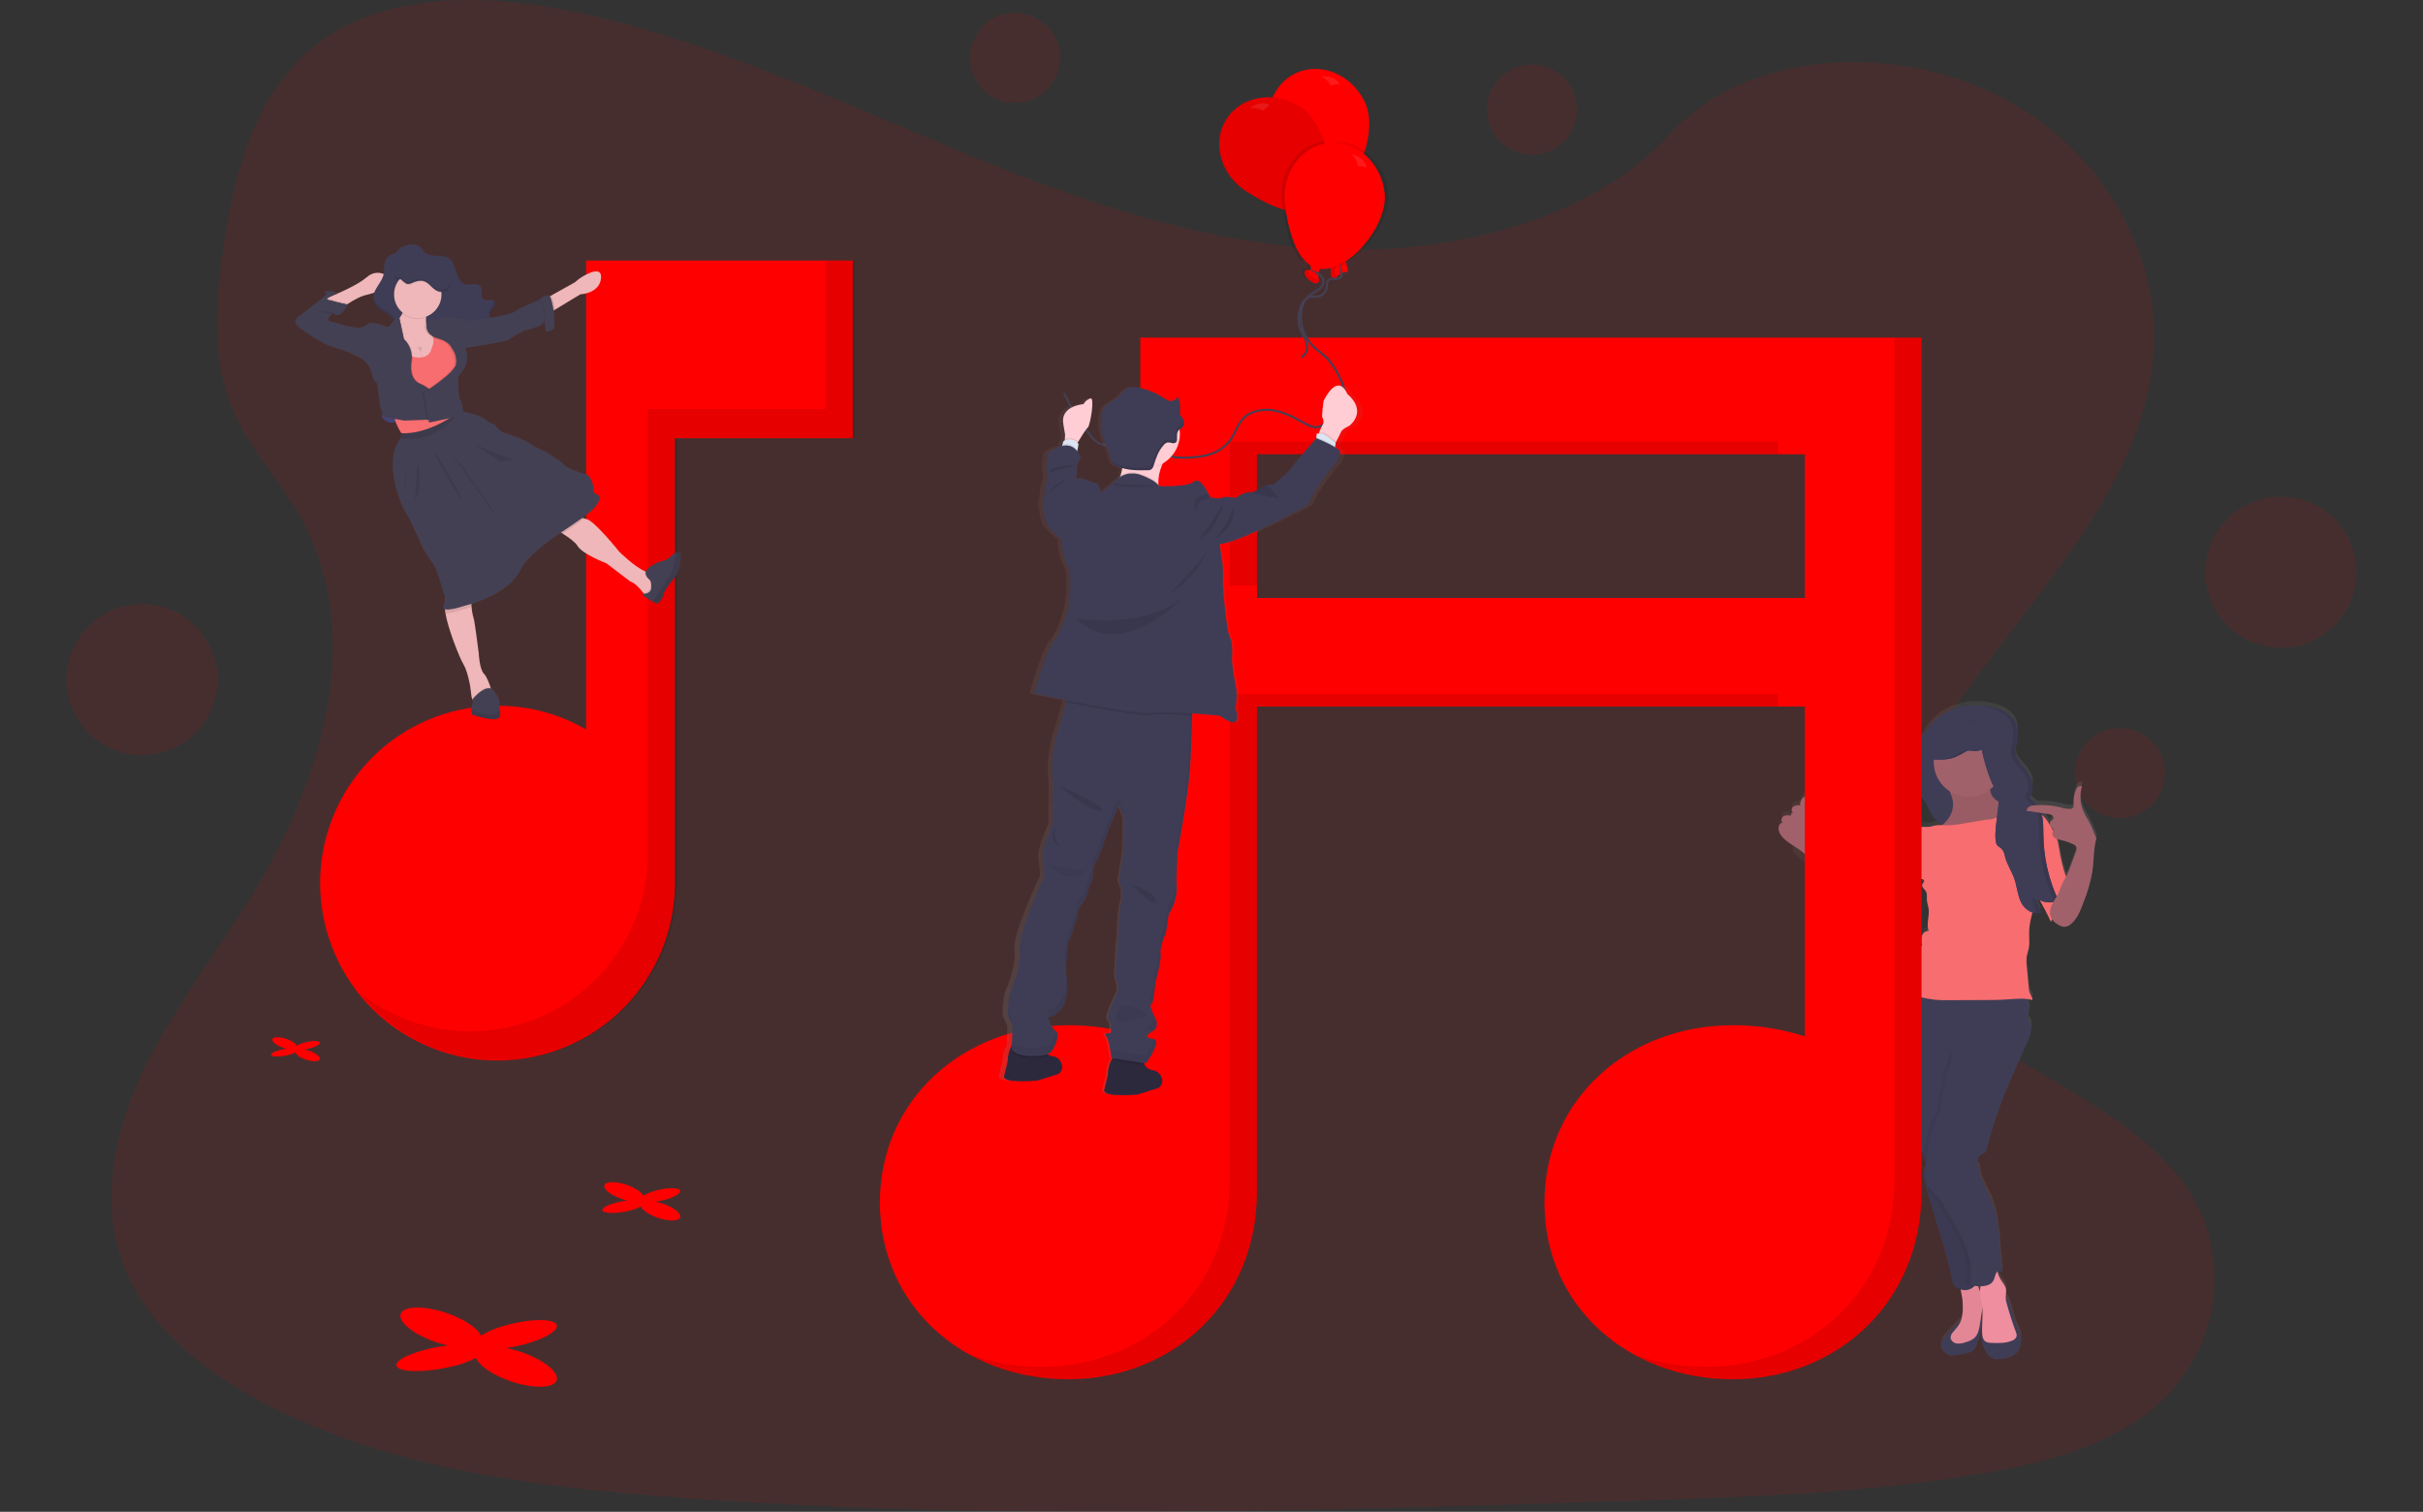 <?xml version="1.0" encoding="utf-8"?>
<!-- Generator: Adobe Illustrator 17.0.0, SVG Export Plug-In . SVG Version: 6.00 Build 0)  -->
<!DOCTYPE svg PUBLIC "-//W3C//DTD SVG 1.1//EN" "http://www.w3.org/Graphics/SVG/1.1/DTD/svg11.dtd">
<svg version="1.1" id="a8da25f4-889f-4ee6-ae6a-a6a994838cbb"
	 xmlns="http://www.w3.org/2000/svg" xmlns:xlink="http://www.w3.org/1999/xlink" x="0px" y="0px" width="234px" height="146px"
	 viewBox="1502.265 793.483 234 146" enable-background="new 1502.265 793.483 234 146" xml:space="preserve">
<rect x="1502.265" y="793.483" width="234" height="146" fill="#333333" stroke="none"/>
<g>
	<circle opacity="0.1" fill="#FF0000" enable-background="new    " cx="1706.978" cy="868.141" r="4.352"/>
	<circle opacity="0.1" fill="#FF0000" enable-background="new    " cx="1722.544" cy="848.738" r="7.293"/>
	<circle opacity="0.1" fill="#FF0000" enable-background="new    " cx="1600.297" cy="799.071" r="4.352"/>
	<circle opacity="0.1" fill="#FF0000" enable-background="new    " cx="1650.213" cy="804.073" r="4.352"/>
	<circle opacity="0.1" fill="#FF0000" enable-background="new    " cx="1515.985" cy="859.113" r="7.293"/>
	<path opacity="0.1" fill="#FF0000" enable-background="new    " d="M1631.036,817.556c-13.021-0.485-25.422-5-37.264-9.941
		c-11.842-4.941-23.573-10.411-36.272-13.029c-8.174-1.684-17.521-1.923-24.108,2.784c-6.347,4.539-8.396,12.351-9.49,19.606
		c-0.829,5.46-1.316,11.206,0.954,16.316c1.575,3.549,4.374,6.531,6.309,9.929c6.734,11.826,1.974,26.41-5.323,37.956
		c-3.42,5.416-7.392,10.582-10.033,16.348c-2.642,5.766-3.869,12.373-1.563,18.256c2.29,5.834,7.748,10.208,13.661,13.278
		c12.009,6.255,26.154,8.047,39.958,9.053c30.544,2.245,61.253,1.274,91.88,0.3c11.333-0.36,22.718-0.726,33.868-2.615
		c6.193-1.046,12.584-2.706,17.079-6.712c5.708-5.084,7.122-13.695,3.297-20.07c-6.414-10.695-24.142-13.353-28.631-24.831
		c-2.467-6.317,0.066-13.355,3.654-19.213c7.691-12.57,20.588-23.597,21.266-37.966c0.467-9.858-5.732-19.748-15.316-24.418
		c-10.047-4.895-23.977-4.279-31.385,3.823C1655.945,814.786,1642.532,817.987,1631.036,817.556z"/>
	
		<linearGradient id="SVGID_1_" gradientUnits="userSpaceOnUse" x1="895.361" y1="-600.109" x2="926.071" y2="-600.109" gradientTransform="matrix(-1 0 0 -1 2600.126 292.68)">
		<stop  offset="0" style="stop-color:#808080;stop-opacity:0.25"/>
		<stop  offset="0.54" style="stop-color:#808080;stop-opacity:0.12"/>
		<stop  offset="1" style="stop-color:#808080;stop-opacity:0.1"/>
	</linearGradient>
	<path fill="url(#SVGID_1_)" d="M1674.056,873.08c0.012,0.255,0.106,0.499,0.268,0.696c0.3,0.365,0.662,0.673,1.07,0.909v1.09
		c0,0,3.219,2.69,3.881,3.706c0.638,0.97,1.29,1.958,2.197,2.68c0.235,0.208,0.515,0.356,0.819,0.435h0.054
		c-0.089,0.089-0.196,0.158-0.314,0.201c0.056,0.407,0.432,0.692,0.839,0.636c0.013-0.002,0.026-0.004,0.038-0.006
		c0.156-0.048,0.303-0.121,0.435-0.217l1.276-0.825c0.212-0.128,0.411-0.277,0.594-0.445c0.237-0.239,0.402-0.539,0.636-0.785
		c0.402-0.418,0.974-0.668,1.253-1.171c0.175-0.314,0.201-0.686,0.314-1.03c0.07-0.225,0.173-0.439,0.241-0.664
		c0.04-0.135,0.067-0.274,0.083-0.414c0.044,0.038,0.091,0.076,0.139,0.113c0.099-0.064,0.288,0.105,0.243,0.213
		c-0.044,0.109-0.151,0.187-0.187,0.3c-0.081,0.258,0.237,0.449,0.37,0.684c0.133,0.235,0.064,0.537,0.078,0.805
		s0.137,0.589,0.175,0.889c0.093,0.7-0.254,1.438,0,2.1c-0.31-0.005-0.582,0.207-0.654,0.509c-0.062,0.296-0.053,0.603,0.026,0.895
		c-0.395,0.233-0.628,0.667-0.604,1.125c0.017,0.068,0.007,0.14-0.028,0.201c-0.032,0.031-0.072,0.054-0.115,0.066
		c-0.426,0.177-0.703,0.593-0.7,1.054c0.01,0.075,0.003,0.151-0.02,0.223c-0.042,0.068-0.098,0.126-0.165,0.169
		c-0.31,0.25-0.49,0.628-0.489,1.026c-0.016,0.27,0.117,0.528,0.346,0.672h0.014c-0.671,0.589-1.101,1.405-1.207,2.292
		c-0.048,0.794,0.005,1.591,0.157,2.372h0.072c0,0.022,0,0.036,0,0.034s0,0.016,0,0.024c0.018,0.12,0.057,0.235,0.115,0.342
		c0.253,0.555,0.399,1.153,0.433,1.762c-0.001,0.15,0.019,0.3,0.06,0.445c0.063,0.137,0.139,0.268,0.227,0.39
		c0.268,0.437,0.33,0.964,0.42,1.469c0.116,0.655,0.287,1.299,0.513,1.925c0.308,0.853,0.722,1.726,0.581,2.615
		c-0.054,0.211-0.081,0.428-0.08,0.646c0.04,0.24,0.126,0.47,0.253,0.678c0.103,0.201,0.201,0.414,0.282,0.628
		c-0.002,0.125,0.043,0.246,0.125,0.34c0.024,0.066,0.044,0.135,0.064,0.201c0.02,0.066,0.034,0.107,0.05,0.161
		c0.027,0.09,0.048,0.181,0.062,0.274l-0.012,0.211v0.201c-0.02,0.066-0.052,0.127-0.097,0.179c-0.016,0.02-0.034,0.04-0.052,0.058
		l-0.048,0.054c-0.021,0.024-0.04,0.05-0.054,0.078l0,0c-0.03,0.073-0.035,0.154-0.016,0.231c0,0.03,0.012,0.06,0.02,0.091
		c0.05,0.217,0.105,0.435,0.159,0.65c0.016,0.066,0.034,0.131,0.05,0.201c0.044,0.169,0.089,0.34,0.135,0.509v0.022l0.03,0.113
		l0.115,0.414c0.024,0.083,0.048,0.163,0.07,0.245l0.089,0.3c0.068,0.233,0.139,0.467,0.211,0.7c0.718,2.37,1.489,4.726,1.964,7.156
		c0.043,0.172,0.145,0.325,0.288,0.431c0.15,0.118,0.32,0.209,0.501,0.27c0.046,0.356,0.161,0.791,0.175,1.006
		c0.044,0.702,0.077,1.451-0.179,2.09c-0.056-0.011-0.113,0.008-0.153,0.048c-0.162,0.155-0.316,0.318-0.461,0.489l-0.944,1.006
		c-0.08,0.079-0.152,0.166-0.213,0.26c-0.135,0.223-0.168,0.493-0.091,0.742c0.081,0.247,0.255,0.454,0.485,0.575
		c0.054,0.023,0.105,0.052,0.153,0.087c0.03,0.029,0.061,0.056,0.095,0.08c0.062,0.032,0.132,0.045,0.201,0.038
		c0.536-0.03,1.067-0.121,1.583-0.27c0.243-0.037,0.47-0.144,0.654-0.308c0.103-0.128,0.179-0.276,0.223-0.435l0.189-0.523
		c0.124-0.316,0.22-0.643,0.288-0.976c0.069-0.334,0.052-0.68-0.05-1.006c-0.022,0.023-0.039,0.052-0.048,0.083
		c0.046-0.292,0.09-0.585,0.137-0.879c0.014-0.086,0.026-0.175,0.038-0.266c0.06,0.783-0.054,1.571-0.018,2.356
		c-0.038,0.145-0.064,0.292-0.078,0.441c0.052,0.72,0.352,1.507,0.934,1.935c0.095,0.075,0.204,0.132,0.32,0.167
		c0.109,0.016,0.221,0.016,0.33,0c0.428-0.015,0.851-0.095,1.255-0.237c0.408-0.146,0.736-0.457,0.903-0.857
		c0.062-0.201,0.093-0.41,0.09-0.62c0.011-0.22-0.009-0.44-0.058-0.654c-0.089-0.263-0.199-0.518-0.33-0.763
		c-0.155-0.363-0.28-0.739-0.374-1.123l-0.175-0.638c-0.048-0.181-0.099-0.362-0.161-0.539c-0.035-0.159-0.112-0.306-0.223-0.424
		c-0.072-0.056-0.121-0.06-0.153-0.028c0-0.024,0-0.046,0-0.068c0.028-0.248,0.044-0.497,0.046-0.746
		c-0.048-0.402-0.368-0.73-0.575-1.088c-0.104-0.18-0.181-0.373-0.229-0.575c-0.012-0.044-0.02-0.087-0.028-0.133
		c0.034-0.03,0.073-0.055,0.115-0.074l0.358,0.201c-0.316-2.374-0.149-4.863-1.07-7.072c-0.402-0.962-1.177-1.964-1.09-3
		c-0.353-0.306-0.391-0.839-0.085-1.192c0.052-0.06,0.113-0.113,0.179-0.156c0.155-0.084,0.346-0.125,0.453-0.268
		c0.051-0.079,0.085-0.167,0.103-0.26c0.51-2.036,1.174-4.03,1.988-5.965c0.179-0.424,0.364-0.845,0.551-1.265l0.624-1.418
		l0.76-1.726c0.258-0.581,0.517-1.245,0.274-1.831c-0.097-0.231-0.268-0.451-0.243-0.698c0.041-0.156,0.091-0.31,0.149-0.461
		c0.025-0.168,0.011-0.339-0.038-0.501c-0.05-0.217-0.107-0.435-0.165-0.65c0.163,0.02,0.325,0.051,0.485,0.093
		c0.097-0.163-0.058-0.352-0.153-0.517c-0.109-0.224-0.169-0.469-0.175-0.718l-0.201-2.03c-0.038-0.28-0.044-0.564-0.016-0.845
		c0.04-0.298,0.155-0.581,0.213-0.879c0.111-0.569,0-1.157,0.036-1.738c0.038-0.512,0.127-1.019,0.266-1.513
		c0.018-0.074,0.034-0.147,0.052-0.221c0.095,0.029,0.193,0.046,0.292,0.05h0.099h0.03h0.081h0.04
		c0.038-0.007,0.074-0.016,0.111-0.028h0.024c0.04-0.013,0.08-0.029,0.119-0.046c-0.048-0.103-0.093-0.201-0.135-0.31
		c-0.018-0.042-0.034-0.084-0.05-0.127c-0.016-0.042-0.046-0.119-0.066-0.179s-0.04-0.111-0.058-0.165s-0.03-0.093-0.044-0.139
		c-0.014-0.046-0.038-0.127-0.056-0.201s-0.036-0.133-0.054-0.201l0.03-0.062c0.102,0.088,0.213,0.164,0.332,0.227
		c0.402,0.694,0.766,1.408,1.102,2.129c0.052-0.078,0.087-0.167,0.103-0.26c0.042,0.065,0.09,0.127,0.143,0.183
		c0.14,0.136,0.297,0.251,0.469,0.344c0.166,0.112,0.356,0.181,0.555,0.201c0.268-0.007,0.522-0.117,0.71-0.308
		c0.585-0.513,0.877-1.276,1.149-2.012c0.389-0.956,0.678-1.949,0.865-2.964c0.165-1.092,0.094-2.227,0.402-3.287
		c-0.28-0.555-0.457-1.169-0.771-1.706c-0.201-0.318-0.379-0.651-0.531-0.996c-0.295-0.734-0.328-1.546-0.095-2.302
		c-0.114-0.073-0.263-0.065-0.368,0.02c-0.1,0.087-0.176,0.197-0.221,0.322c-0.182,0.426-0.257,0.89-0.219,1.352
		c0.022,0.111,0.009,0.227-0.038,0.33c-0.087,0.107-0.221,0.163-0.358,0.151c-0.282-0.012-0.561-0.063-0.829-0.151
		c-0.754-0.191-1.533-0.267-2.31-0.225c-0.062-0.072-0.129-0.139-0.201-0.201l-0.087-0.07l-0.089-0.068l-0.044-0.036
		c-0.03-0.023-0.058-0.048-0.084-0.074c-0.109-0.088-0.181-0.214-0.201-0.352c-0.001-0.017-0.001-0.035,0-0.052
		c-0.001-0.016-0.001-0.032,0-0.048c0.01-0.048,0.026-0.096,0.046-0.141c0.013-0.031,0.028-0.061,0.044-0.091l0.022-0.046
		c0-0.014,0.014-0.03,0.022-0.044c0.025-0.055,0.047-0.111,0.064-0.169c0.018-0.057,0.032-0.116,0.042-0.175
		c0.01-0.059,0.016-0.119,0.018-0.179c0-0.06,0-0.121,0-0.181s0-0.06,0-0.091c-0.013-0.122-0.038-0.242-0.074-0.358
		c-0.026-0.088-0.058-0.174-0.097-0.258c-0.05-0.109-0.107-0.216-0.171-0.318c-0.129-0.206-0.273-0.401-0.431-0.585l-0.119-0.139
		l-0.121-0.137c-0.125-0.136-0.242-0.279-0.35-0.429c-0.082-0.111-0.149-0.231-0.201-0.358c-0.016-0.042-0.03-0.084-0.042-0.129
		c-0.02-0.082-0.032-0.165-0.036-0.249c0-0.026,0-0.054,0-0.082c-0.001-0.112,0.005-0.224,0.016-0.336
		c0.016-0.157,0.038-0.316,0.06-0.477c0.014-0.107,0.03-0.213,0.044-0.32c0-0.052,0.012-0.107,0.02-0.159
		c0.012-0.107,0.024-0.213,0.032-0.32c0.03-0.311,0.012-0.625-0.052-0.932c-0.023-0.102-0.054-0.201-0.094-0.298
		c-0.054-0.128-0.121-0.249-0.201-0.362c-0.286-0.388-0.673-0.689-1.119-0.871c-0.329-0.145-0.672-0.255-1.024-0.328
		c-0.141-0.03-0.28-0.056-0.418-0.078c-2.092-0.336-4.313,0.3-5.633,2.012c-0.688,0.889-1.273,1.887-1.523,2.984
		c-0.25,1.096-0.137,2.312,0.481,3.253c0.26,0.402,0.604,0.74,0.831,1.155c0.189,0.338,0.302,0.718,0.505,1.048
		c0.269,0.418,0.658,0.746,1.117,0.94l-0.089,0.08c-0.208-0.02-0.418-0.016-0.626,0.012c-0.213,0.036-0.421,0.119-0.636,0.145
		c-0.266,0.034-0.537-0.018-0.805,0.016c-0.495,0.064-0.901,0.402-1.277,0.734c-0.441,0.384-0.913,0.833-0.948,1.408v0.016
		l-0.296,0.402c-0.072,0.09-0.134,0.188-0.185,0.292c-0.119,0.28-0.052,0.604-0.117,0.901c-0.05,0.19-0.129,0.371-0.233,0.537
		c-0.297,0.525-0.634,1.026-1.006,1.501c-0.171,0.241-0.383,0.451-0.626,0.62c-0.193,0.127-0.421,0.192-0.652,0.185
		c-0.346-0.168-0.667-0.382-0.954-0.638c-0.318-0.318-0.601-0.669-0.843-1.048c-0.479-0.69,1.006,1.374,0.527,0.682l-4.293-7.154
		c-0.086-0.334-0.143-0.674-0.169-1.018c0-0.131-0.054-0.304-0.187-0.308c-0.058,0.004-0.112,0.03-0.151,0.072
		c-0.207,0.189-0.311,0.466-0.28,0.744c-0.226-0.035-0.458,0.006-0.658,0.117c-0.17,0.12-0.21,0.355-0.09,0.524
		c0.003,0.004,0.005,0.007,0.008,0.011v0.054c-0.111,0.057-0.172,0.179-0.151,0.302c-0.232-0.073-0.482-0.061-0.706,0.034
		c-0.211,0.119-0.292,0.467-0.087,0.604C1674.21,872.59,1674.053,872.822,1674.056,873.08z M1700.951,874.106
		c0.123,0.039,0.249,0.072,0.376,0.097c0.402,0.094,0.793,0.229,1.167,0.402c0.122,0.043,0.228,0.123,0.304,0.227
		c0.073,0.186,0.06,0.396-0.036,0.571l-0.531,1.434c-0.084,0.225-0.167,0.451-0.272,0.666c-0.04,0.086-0.086,0.173-0.133,0.258
		c-0.016-0.048-0.032-0.095-0.048-0.139c-0.154-0.437-0.281-0.883-0.382-1.336c-0.089-0.39-0.163-0.785-0.225-1.179
		c-0.045-0.34-0.119-0.675-0.223-1.002H1700.951z M1700.395,872.981l0.04,0.028c0.052,0.023,0.099,0.056,0.139,0.097
		c0.033,0.063,0.033,0.138,0,0.201L1700.395,872.981z M1699.436,871.599l0.636,0.093c0.154,0.009,0.302,0.059,0.428,0.147
		c0.127,0.095,0.153,0.275,0.058,0.402c-0.044,0.036-0.091,0.067-0.141,0.095c-0.129,0.096-0.188,0.26-0.151,0.416
		c-0.107-0.197-0.229-0.386-0.364-0.565c-0.125-0.16-0.268-0.306-0.424-0.435C1699.464,871.702,1699.452,871.649,1699.436,871.599z
		 M1693.326,917.335c0.078,0.004,0.157,0.004,0.235,0c-0.037,0.188-0.05,0.38-0.038,0.571L1693.326,917.335z"/>
	<path fill="#3A3768" d="M1694.171,861.707c1.104,0.177,2.332,0.604,2.754,1.638c0.318,0.783,0.073,1.662,0,2.503
		c-0.031,0.222-0.023,0.447,0.024,0.666c0.12,0.347,0.32,0.66,0.583,0.915c0.337,0.348,0.621,0.745,0.841,1.177
		c0.22,0.44,0.24,0.953,0.056,1.408c-0.07,0.113-0.117,0.239-0.139,0.37c-0.014,0.288,0.286,0.469,0.507,0.652
		c0.829,0.686,0.793,1.935,0.805,3.018c0.015,2.201,0.506,4.373,1.441,6.366c-0.715,0.363-1.579,0.25-2.177-0.284
		c0.116,0.491,0.281,0.968,0.495,1.424c-0.702,0.34-1.547-0.219-1.897-0.913c-0.35-0.694-0.402-1.505-0.644-2.241
		c-0.241-0.736-0.702-1.386-0.903-2.129c-0.039-0.251-0.124-0.492-0.251-0.712c-0.126-0.148-0.276-0.275-0.443-0.376
		c-0.728-0.526-1.273-1.266-1.559-2.117c-0.859,0.201-1.734,0.38-2.615,0.302c-0.881-0.078-1.768-0.477-2.229-1.225
		c-0.201-0.33-0.316-0.71-0.505-1.048c-0.231-0.414-0.573-0.754-0.833-1.153c-0.616-0.942-0.728-2.151-0.479-3.249
		c0.249-1.098,0.833-2.09,1.523-2.98C1689.859,862.007,1692.08,861.371,1694.171,861.707z"/>
	<path fill="#3F3D56" d="M1694.171,861.707c1.104,0.177,2.332,0.604,2.754,1.638c0.318,0.783,0.073,1.662,0,2.503
		c-0.031,0.222-0.023,0.447,0.024,0.666c0.12,0.347,0.32,0.66,0.583,0.915c0.337,0.348,0.621,0.745,0.841,1.177
		c0.22,0.44,0.24,0.953,0.056,1.408c-0.07,0.113-0.117,0.239-0.139,0.37c-0.014,0.288,0.286,0.469,0.507,0.652
		c0.829,0.686,0.793,1.935,0.805,3.018c0.015,2.201,0.506,4.373,1.441,6.366c-0.715,0.363-1.579,0.25-2.177-0.284
		c0.116,0.491,0.281,0.968,0.495,1.424c-0.702,0.34-1.547-0.219-1.897-0.913c-0.35-0.694-0.402-1.505-0.644-2.241
		c-0.241-0.736-0.702-1.386-0.903-2.129c-0.039-0.251-0.124-0.492-0.251-0.712c-0.126-0.148-0.276-0.275-0.443-0.376
		c-0.728-0.526-1.273-1.266-1.559-2.117c-0.859,0.201-1.734,0.38-2.615,0.302c-0.881-0.078-1.768-0.477-2.229-1.225
		c-0.201-0.33-0.316-0.71-0.505-1.048c-0.231-0.414-0.573-0.754-0.833-1.153c-0.616-0.942-0.728-2.151-0.479-3.249
		c0.249-1.098,0.833-2.09,1.523-2.98C1689.859,862.007,1692.08,861.371,1694.171,861.707z"/>
	<path fill="#F86D70" d="M1701.136,875.502c0.062,0.402,0.137,0.789,0.227,1.181c0.099,0.451,0.226,0.896,0.38,1.332
		c0.088,0.189,0.129,0.396,0.119,0.604c-0.027,0.13-0.077,0.254-0.147,0.366c-0.505,0.895-1.185,1.76-1.243,2.786
		c-0.014,0.255,0,0.531-0.137,0.742c-0.39-0.837-0.82-1.654-1.29-2.45c-0.491-0.833-1.036-1.674-1.177-2.632
		c-0.056-0.449-0.051-0.904,0.016-1.352c0.036-0.508,0.204-0.998,0.487-1.422c0.332-0.435,1.247-1.092,1.839-0.958
		C1700.904,873.869,1701.047,874.941,1701.136,875.502z"/>
	<path fill="#A1616A" d="M1683.357,880.329c-0.66-0.27-1.332-0.553-1.857-1.038c-0.319-0.316-0.602-0.667-0.843-1.046l-1.551-2.241
		c-0.368-0.533-0.746-1.092-0.825-1.734c-0.909-0.959-1.457-2.203-1.551-3.521c0-0.133-0.052-0.304-0.185-0.308
		c-0.058,0.004-0.113,0.03-0.153,0.072c-0.206,0.189-0.31,0.466-0.278,0.744c-0.226-0.036-0.457,0.005-0.658,0.115
		c-0.185,0.133-0.233,0.461-0.034,0.571c-0.139,0.04-0.225,0.178-0.201,0.32c-0.232-0.074-0.483-0.062-0.706,0.034
		c-0.201,0.119-0.292,0.465-0.087,0.604c-0.248,0.088-0.411,0.326-0.402,0.589c0.012,0.254,0.106,0.497,0.268,0.694
		c0.604,0.805,1.65,1.123,2.34,1.843c0.226,0.249,0.428,0.518,0.604,0.805l2.002,3.046c0.636,0.968,1.29,1.954,2.197,2.674
		c0.234,0.207,0.514,0.356,0.817,0.435c0.308,0.078,0.634-0.013,0.859-0.237c0.201-0.227,0.231-0.555,0.251-0.857
		C1683.411,881.379,1683.323,880.846,1683.357,880.329z"/>
	<path fill="#3F3D56" d="M1690.058,922.622c-0.079,0.079-0.151,0.166-0.213,0.26c-0.135,0.223-0.168,0.493-0.091,0.742
		c0.082,0.247,0.255,0.452,0.485,0.573c0.054,0.025,0.105,0.054,0.153,0.089c0.03,0.029,0.061,0.056,0.094,0.081
		c0.062,0.032,0.132,0.045,0.201,0.038c0.536-0.032,1.067-0.122,1.583-0.27c0.243-0.037,0.47-0.144,0.654-0.308
		c0.101-0.129,0.177-0.276,0.223-0.433l0.187-0.523c0.123-0.316,0.22-0.642,0.29-0.974c0.067-0.334,0.049-0.68-0.052-1.006
		c-0.045,0.057-0.07,0.128-0.07,0.201c-0.054,0.353-0.192,0.687-0.402,0.976c-0.043,0.074-0.096,0.141-0.157,0.201
		c-0.137,0.106-0.299,0.175-0.471,0.201c-0.331,0.072-0.667,0.115-1.006,0.129c-0.046,0.005-0.093-0.001-0.137-0.016
		c-0.056-0.031-0.097-0.082-0.115-0.143c-0.046-0.13-0.046-0.272,0-0.402c0.091-0.254,0.34-0.421,0.461-0.664
		c0.089-0.179-0.034-0.376-0.217-0.225c-0.163,0.154-0.317,0.317-0.461,0.489L1690.058,922.622z"/>
	<path fill="#EE8E9E" d="M1691.793,919.001c0.054,0.843,0.09,1.752-0.37,2.458c-0.165,0.255-0.388,0.469-0.577,0.708
		c-0.107,0.12-0.177,0.268-0.201,0.427c-0.028,0.308,0.261,0.573,0.567,0.63c0.31,0.033,0.623-0.012,0.911-0.131
		c0.28-0.069,0.543-0.193,0.775-0.364c0.402-0.34,0.507-0.905,0.587-1.424l0.187-1.207c0.057-0.289,0.08-0.584,0.068-0.879
		c-0.039-0.324-0.118-0.643-0.235-0.948l-0.31-0.905c-0.021-0.088-0.068-0.167-0.137-0.225c-0.072-0.038-0.154-0.052-0.235-0.042
		c-0.296,0.014-1.042,0.123-1.185,0.435C1691.507,917.814,1691.772,918.683,1691.793,919.001z"/>
	<path opacity="0.05" enable-background="new    " d="M1691.793,919.001c0.054,0.843,0.09,1.752-0.37,2.458
		c-0.165,0.255-0.388,0.469-0.577,0.708c-0.107,0.12-0.177,0.268-0.201,0.427c-0.028,0.308,0.261,0.573,0.567,0.63
		c0.31,0.033,0.623-0.012,0.911-0.131c0.28-0.069,0.543-0.193,0.775-0.364c0.402-0.34,0.507-0.905,0.587-1.424l0.187-1.207
		c0.057-0.289,0.08-0.584,0.068-0.879c-0.039-0.324-0.118-0.643-0.235-0.948l-0.31-0.905c-0.021-0.088-0.068-0.167-0.137-0.225
		c-0.072-0.038-0.154-0.052-0.235-0.042c-0.296,0.014-1.042,0.123-1.185,0.435C1691.507,917.814,1691.772,918.683,1691.793,919.001z
		"/>
	<path fill="#3F3D56" d="M1685.163,894.023c-0.001,0.007-0.001,0.015,0,0.022c0.017,0.12,0.055,0.236,0.113,0.342
		c0.252,0.555,0.399,1.152,0.435,1.76c-0.003,0.15,0.017,0.3,0.058,0.445c0.063,0.137,0.139,0.268,0.227,0.39
		c0.268,0.437,0.33,0.962,0.421,1.467c0.115,0.655,0.287,1.298,0.513,1.923c0.308,0.851,0.722,1.724,0.582,2.615
		c-0.053,0.21-0.081,0.427-0.081,0.644c0.039,0.24,0.124,0.471,0.251,0.678c0.105,0.201,0.201,0.414,0.284,0.628
		c0.083,0.213,0.171,0.465,0.24,0.7c0.082,0.29,0.139,0.632-0.052,0.863c-0.059,0.056-0.111,0.12-0.155,0.189
		c-0.036,0.106-0.036,0.22,0,0.326c0.109,0.459,0.225,0.917,0.35,1.374c0.097,0.358,0.201,0.714,0.304,1.07
		c0.777,2.603,1.654,5.181,2.175,7.846c0.074,0.384,0.565,0.66,0.948,0.742c0.389,0.084,0.794-0.025,1.089-0.292
		c0.027-0.023,0.053-0.048,0.076-0.074c0.402-0.431,0.457-1.09,0.428-1.686c-0.135-2.744-1.517-5.255-2.175-7.923
		c-0.237-0.964-0.38-1.948-0.427-2.939c-0.155-3.314-0.215-6.814,0.72-9.995c0.201-0.662,0.425-1.408,0.074-2.012
		c-0.221-0.374-0.63-0.604-1.034-0.756c-1.67-0.654-3.534-0.606-5.168,0.133c-0.004,0.067-0.004,0.134,0,0.201
		c0.035,0.308-0.001,0.621-0.105,0.913C1685.199,893.747,1685.168,893.884,1685.163,894.023z"/>
	<path fill="#3F3D56" d="M1696.504,919.854l0.175,0.638c0.093,0.384,0.217,0.759,0.372,1.123c0.132,0.244,0.243,0.498,0.332,0.76
		c0.048,0.214,0.067,0.434,0.056,0.654c0.002,0.209-0.028,0.418-0.091,0.618c-0.167,0.4-0.495,0.711-0.903,0.857
		c-0.404,0.141-0.826,0.22-1.253,0.235c-0.109,0.018-0.221,0.018-0.33,0c-0.117-0.034-0.225-0.091-0.32-0.167
		c-0.582-0.427-0.881-1.207-0.934-1.933c0.015-0.167,0.048-0.333,0.099-0.493c0.044-0.06,0.485,0.187,0.296,0.402
		c-0.278,0.308,0.537,0.149,0.952,0.123c0.182-0.017,0.362-0.046,0.539-0.089l0.67-0.143c0.219-0.048,0.473-0.123,0.549-0.334
		c0.076-0.211-0.093-0.461-0.223-0.664c-0.352-0.541-0.441-1.207-0.523-1.845c-0.016-0.127-0.173-0.942,0.151-0.688
		c0.112,0.119,0.19,0.265,0.225,0.424C1696.406,919.494,1696.454,919.673,1696.504,919.854z"/>
	<path opacity="0.05" enable-background="new    " d="M1688.155,906.503c0.201-0.231,0.135-0.573,0.052-0.861
		c-0.032-0.109-0.064-0.215-0.101-0.322l2.634-0.889c0,0.235,0.02,0.471,0.03,0.706c0.046,0.992,0.189,1.977,0.427,2.941
		c0.658,2.666,2.04,5.177,2.175,7.919c0.03,0.632-0.036,1.338-0.503,1.764c-0.296,0.265-0.702,0.373-1.09,0.29
		c-0.38-0.083-0.873-0.358-0.948-0.742c-0.521-2.666-1.408-5.243-2.175-7.846c-0.241-0.805-0.459-1.62-0.654-2.446
		c-0.035-0.105-0.035-0.219,0-0.324C1688.045,906.623,1688.096,906.56,1688.155,906.503z"/>
	<path fill="#EE8E9E" d="M1695.434,916.963c0.201,0.358,0.525,0.676,0.573,1.086c0,0.249-0.016,0.499-0.046,0.746
		c0.01,0.205,0.047,0.408,0.111,0.604c0.255,0.925,0.55,1.839,0.885,2.74c0.055,0.116,0.079,0.244,0.07,0.372
		c-0.064,0.208-0.228,0.371-0.437,0.435c-0.626,0.268-1.334,0.249-2.012,0.221c-0.198,0.01-0.395-0.036-0.567-0.133
		c-0.243-0.167-0.304-0.497-0.32-0.791c-0.046-0.855,0.099-1.714,0-2.565c-0.032-0.31-0.099-0.616-0.147-0.921
		c-0.091-0.426-0.077-0.868,0.04-1.288c0.116-0.292,0.279-0.564,0.481-0.805c0.179-0.263,0.406-0.49,0.67-0.668
		c0.08-0.048,0.308-0.201,0.388-0.103c0.042,0.046,0.024,0.171,0.03,0.229c0.01,0.089,0.026,0.178,0.046,0.266
		C1695.251,916.591,1695.329,916.784,1695.434,916.963z"/>
	<path opacity="0.05" enable-background="new    " d="M1690.37,895.092c0.104,0.184,0.122,0.405,0.05,0.604
		c-0.089,0.364-0.233,0.712-0.352,1.068c-0.195,0.636-0.347,1.285-0.455,1.941c-0.111,0.594-0.344,1.253-0.248,1.851
		c-0.723,1.369-1.2,2.854-1.408,4.388c-0.054,0.392,0.819,0.901,0.805,1.298c-0.032,0.789-0.662,0.851-0.201,1.481
		c0.022,0.032-0.175,0.736-0.149,0.767c0.189,0.227,0.429,0.402,0.632,0.622c0.262,0.296,0.485,0.624,0.666,0.976
		c1.207,2.169,2.935,4.627,2.4,7.042c-0.022,0.179,0.07,0.352,0.229,0.435c0.158,0.076,0.331,0.116,0.507,0.117h0.084
		c0.402-0.431,0.457-1.09,0.429-1.686c-0.135-2.744-1.517-5.255-2.175-7.923c-0.237-0.964-0.38-1.948-0.427-2.939
		c-0.155-3.314-0.215-6.814,0.72-9.995c0.201-0.662,0.424-1.408,0.074-2.012c-0.221-0.374-0.63-0.604-1.034-0.756
		c-1.67-0.654-3.534-0.606-5.168,0.133c-0.004,0.067-0.004,0.134,0,0.201c0.035,0.308-0.001,0.621-0.105,0.913
		c-0.059,0.127-0.094,0.263-0.103,0.402c0,0-0.048-0.533-0.048-0.525c1.076,0.155,2.199,0.857,3.275,1.006
		c0.559,0.059,1.11,0.18,1.642,0.362C1690.152,894.899,1690.277,894.98,1690.37,895.092z"/>
	<path fill="#3F3D56" d="M1697.818,889.225c0.145,0.461,0.274,0.925,0.382,1.394c0.05,0.161,0.063,0.332,0.038,0.499
		c-0.058,0.151-0.108,0.305-0.149,0.461c-0.024,0.247,0.147,0.465,0.243,0.696c0.244,0.587-0.016,1.249-0.272,1.831l-0.762,1.724
		l-0.624,1.408c-0.185,0.421-0.37,0.841-0.549,1.266c-0.813,1.932-1.478,3.924-1.988,5.957c-0.017,0.092-0.052,0.18-0.103,0.26
		c-0.107,0.141-0.298,0.181-0.453,0.268c-0.391,0.253-0.503,0.775-0.25,1.166c0.043,0.067,0.096,0.128,0.157,0.18
		c-0.089,1.036,0.688,2.036,1.088,2.996c0.919,2.213,0.752,4.692,1.07,7.062l-0.358-0.201c-0.344,0.157-0.332,0.644-0.515,0.972
		c-0.278,0.495-0.956,0.565-1.521,0.527c-0.176-0.001-0.35-0.041-0.509-0.117c-0.159-0.083-0.25-0.256-0.227-0.435
		c0.533-2.414-1.207-4.879-2.402-7.042c-0.18-0.351-0.404-0.679-0.666-0.974c-0.201-0.215-0.441-0.402-0.632-0.624
		c-0.529-0.636-0.604-1.533-0.561-2.36c0.084-1.946,0.598-3.849,1.503-5.573c-0.095-0.604,0.139-1.257,0.249-1.851
		c0.106-0.657,0.258-1.305,0.453-1.941c0.119-0.356,0.264-0.704,0.352-1.068c0.072-0.199,0.055-0.419-0.048-0.604
		c-0.09-0.105-0.208-0.181-0.34-0.219c-0.532-0.181-1.083-0.303-1.642-0.362l-3.698-0.531c-0.119-0.76-0.239-1.609-0.157-2.37
		c0.182-1.449,1.211-2.649,2.615-3.05c0.156-0.065,0.334-0.053,0.481,0.03C1691.29,887.96,1694.663,888.176,1697.818,889.225z"/>
	<path fill="#A1616A" d="M1694.458,869.229c-0.054,0.361,0.002,0.73,0.161,1.058c0.109,0.18,0.252,0.338,0.42,0.465
		c0.357,0.289,0.773,0.495,1.219,0.604c0.262,0.066,0.555,0.111,0.728,0.32c0.26,0.314,0.087,0.787-0.135,1.129
		c-0.382,0.604-0.915,1.137-1.597,1.322c-0.545,0.149-1.129,0.058-1.686,0.155c-0.402,0.07-0.785,0.237-1.183,0.332
		c-1.155,0.268-2.368-0.069-3.219-0.895c0.591-0.455,1.207-0.94,1.515-1.622c0.216-0.488,0.257-1.035,0.115-1.549
		c-0.143-0.505-0.463-1.006-0.362-1.513c0.101-0.507,0.604-0.869,1.109-1.044c0.454-0.14,0.921-0.235,1.394-0.282
		c0.26-0.036,1.915-0.402,2.012-0.221c0.058,0.103-0.286,0.706-0.328,0.839C1694.524,868.618,1694.469,868.922,1694.458,869.229z"/>
	<path opacity="0.05" enable-background="new    " d="M1694.458,869.229c-0.054,0.361,0.002,0.73,0.161,1.058
		c0.109,0.18,0.252,0.338,0.42,0.465c0.357,0.289,0.773,0.495,1.219,0.604c0.262,0.066,0.555,0.111,0.728,0.32
		c0.26,0.314,0.087,0.787-0.135,1.129c-0.382,0.604-0.915,1.137-1.597,1.322c-0.545,0.149-1.129,0.058-1.686,0.155
		c-0.402,0.07-0.785,0.237-1.183,0.332c-1.155,0.268-2.368-0.069-3.219-0.895c0.591-0.455,1.207-0.94,1.515-1.622
		c0.216-0.488,0.257-1.035,0.115-1.549c-0.143-0.505-0.463-1.006-0.362-1.513c0.101-0.507,0.604-0.869,1.109-1.044
		c0.454-0.14,0.921-0.235,1.394-0.282c0.26-0.036,1.915-0.402,2.012-0.221c0.058,0.103-0.286,0.706-0.328,0.839
		C1694.524,868.618,1694.469,868.922,1694.458,869.229z"/>
	<circle fill="#A1616A" cx="1692.376" cy="867.078" r="3.358"/>
	<path fill="#F86D70" d="M1694.148,872.629l-2.275,0.382c-0.56,0.114-1.13,0.171-1.702,0.171c-0.312-0.03-0.626-0.03-0.938,0
		c-0.215,0.036-0.421,0.119-0.638,0.145c-0.266,0.034-0.535-0.016-0.805,0.018c-0.495,0.062-0.901,0.402-1.278,0.732
		c-0.441,0.382-0.913,0.831-0.946,1.408c-0.009,0.068,0,0.137,0.026,0.201c0.043,0.07,0.101,0.13,0.169,0.177
		c0.418,0.342,0.654,0.855,0.952,1.308c0.307,0.466,0.689,0.878,1.131,1.219c0.101-0.064,0.29,0.105,0.245,0.213
		c-0.044,0.109-0.151,0.187-0.187,0.3c-0.081,0.258,0.237,0.447,0.368,0.684c0.131,0.237,0.066,0.535,0.08,0.805
		s0.135,0.589,0.175,0.891c0.09,0.698-0.254,1.435,0,2.096c-0.311-0.006-0.584,0.206-0.654,0.509
		c-0.062,0.296-0.053,0.602,0.026,0.893c-0.395,0.233-0.627,0.665-0.604,1.123c0.039,0.104-0.013,0.22-0.117,0.259
		c-0.009,0.003-0.018,0.006-0.028,0.008c-0.425,0.176-0.701,0.592-0.698,1.052c0.01,0.075,0.003,0.151-0.02,0.223
		c-0.04,0.069-0.097,0.127-0.165,0.169c-0.31,0.25-0.49,0.628-0.489,1.026c-0.014,0.27,0.118,0.526,0.346,0.672
		c0.488,0.216,1.002,0.369,1.529,0.455c0.488,0.114,0.983,0.201,1.481,0.262c0.461,0.038,0.924,0.052,1.386,0.042l3.046-0.012
		c0.855,0,1.712,0,2.567-0.064c0.805-0.052,1.609-0.153,2.384,0.056c0.097-0.163-0.058-0.352-0.153-0.517
		c-0.109-0.223-0.169-0.468-0.175-0.716l-0.191-2.03c-0.039-0.279-0.044-0.561-0.016-0.841c0.042-0.3,0.155-0.583,0.213-0.879
		c0.111-0.569,0-1.157,0.036-1.736c0.038-0.511,0.127-1.017,0.266-1.511l0.604-2.485c0.071-0.421,0.171-0.837,0.298-1.245
		c0.463-1.194,0.949-2.377,1.459-3.549c0.039-0.103,0.029-0.219-0.026-0.314l-0.503-0.903c-0.135-0.256-0.289-0.501-0.461-0.734
		c-0.426-0.538-1.028-0.908-1.7-1.044c-0.673-0.13-1.37-0.027-1.976,0.294c-0.235,0.125-0.453,0.28-0.692,0.402
		C1695.096,872.446,1694.603,872.659,1694.148,872.629z"/>
	<path fill="#F86D70" d="M1686.069,874.84l-0.793,1.058c-0.074,0.089-0.136,0.187-0.185,0.292c-0.121,0.278-0.054,0.604-0.119,0.897
		c-0.048,0.19-0.127,0.371-0.231,0.537c-0.298,0.524-0.635,1.026-1.006,1.501c-0.173,0.24-0.385,0.449-0.626,0.62
		c-0.247,0.169-0.555,0.223-0.845,0.149c0.12,0.047,0.219,0.137,0.278,0.252c0.281,0.615,0.352,1.305,0.201,1.964
		c-0.037,0.226-0.111,0.443-0.221,0.644c-0.111,0.201-0.29,0.356-0.505,0.437c0.056,0.407,0.432,0.692,0.839,0.636
		c0.013-0.002,0.026-0.004,0.038-0.006c0.156-0.048,0.303-0.121,0.435-0.217l1.274-0.825c0.214-0.126,0.412-0.275,0.594-0.445
		c0.237-0.237,0.402-0.537,0.636-0.783c0.402-0.416,0.974-0.666,1.253-1.169c0.175-0.314,0.201-0.686,0.312-1.03
		c0.07-0.223,0.175-0.437,0.241-0.662c0.18-0.715,0.087-1.471-0.262-2.121C1687.049,875.915,1686.54,875.396,1686.069,874.84z"/>
	<path fill="#3A3768" d="M1689.058,865.165c0.31-0.483,0.711-0.9,1.181-1.229c0.626-0.469,1.348-0.857,2.131-0.901
		c0.327-0.018,0.653,0.036,0.958,0.157c0.016-0.95,0.251-1.579,0.843-1.485c1.104,0.177,2.332,0.604,2.754,1.638
		c0.318,0.783,0.073,1.662,0,2.503c-0.031,0.222-0.023,0.447,0.024,0.666c0.12,0.347,0.32,0.66,0.583,0.915
		c0.337,0.348,0.621,0.745,0.841,1.177c0.22,0.44,0.24,0.953,0.056,1.408c-0.07,0.113-0.117,0.239-0.139,0.37
		c-0.014,0.288,0.286,0.469,0.507,0.652c0.829,0.686,0.793,1.935,0.805,3.018c0.015,2.201,0.506,4.373,1.441,6.366
		c-0.715,0.363-1.579,0.25-2.177-0.284c0.116,0.491,0.281,0.968,0.495,1.424c-0.702,0.34-1.547-0.219-1.897-0.913
		c-0.35-0.694-0.402-1.505-0.644-2.241c-0.241-0.736-0.702-1.386-0.903-2.129c-0.039-0.251-0.124-0.492-0.251-0.712
		c-0.126-0.148-0.276-0.275-0.443-0.376c-0.722-0.519,0.342-4.45,0.06-5.293c-0.421,0.091-1.193-1.937-1.634-4
		c-0.307,0.106-0.634,0.139-0.956,0.097c-0.112-0.025-0.227-0.033-0.342-0.024c-0.106,0.022-0.206,0.063-0.298,0.121
		c-0.325,0.2-0.664,0.375-1.016,0.523c-0.728,0.272-1.531,0.235-2.306,0.201C1688.628,866.242,1688.745,865.653,1689.058,865.165z"
		/>
	<path fill="#3F3D56" d="M1689.058,865.165c0.31-0.483,0.711-0.9,1.181-1.229c0.626-0.469,1.348-0.857,2.131-0.901
		c0.327-0.018,0.653,0.036,0.958,0.157c0.016-0.95,0.251-1.579,0.843-1.485c1.104,0.177,2.332,0.604,2.754,1.638
		c0.318,0.783,0.073,1.662,0,2.503c-0.031,0.222-0.023,0.447,0.024,0.666c0.12,0.347,0.32,0.66,0.583,0.915
		c0.337,0.348,0.621,0.745,0.841,1.177c0.22,0.44,0.24,0.953,0.056,1.408c-0.07,0.113-0.117,0.239-0.139,0.37
		c-0.014,0.288,0.286,0.469,0.507,0.652c0.829,0.686,0.793,1.935,0.805,3.018c0.015,2.201,0.506,4.373,1.441,6.366
		c-0.715,0.363-1.579,0.25-2.177-0.284c0.116,0.491,0.281,0.968,0.495,1.424c-0.702,0.34-1.547-0.219-1.897-0.913
		c-0.35-0.694-0.402-1.505-0.644-2.241c-0.241-0.736-0.702-1.386-0.903-2.129c-0.039-0.251-0.124-0.492-0.251-0.712
		c-0.126-0.148-0.276-0.275-0.443-0.376c-0.722-0.519,0.342-4.45,0.06-5.293c-0.421,0.091-1.193-1.937-1.634-4
		c-0.307,0.106-0.634,0.139-0.956,0.097c-0.112-0.025-0.227-0.033-0.342-0.024c-0.106,0.022-0.206,0.063-0.298,0.121
		c-0.325,0.2-0.664,0.375-1.016,0.523c-0.728,0.272-1.531,0.235-2.306,0.201C1688.628,866.242,1688.745,865.653,1689.058,865.165z"
		/>
	<g opacity="0.1">
		<path d="M1700.633,880.413c-0.933-1.993-1.425-4.165-1.44-6.366c0-1.076,0.03-2.326-0.805-3.018
			c-0.221-0.183-0.521-0.364-0.509-0.652c0.023-0.131,0.07-0.257,0.141-0.37c0.183-0.456,0.162-0.968-0.056-1.408
			c-0.22-0.432-0.504-0.829-0.841-1.177c-0.264-0.255-0.465-0.569-0.585-0.915c-0.045-0.219-0.053-0.444-0.024-0.666
			c0.082-0.841,0.33-1.72,0-2.503c-0.402-1.006-1.571-1.432-2.648-1.62c0.094-0.029,0.193-0.036,0.29-0.018
			c1.104,0.177,2.332,0.604,2.754,1.638c0.318,0.783,0.072,1.662,0,2.503c-0.031,0.222-0.023,0.447,0.024,0.666
			c0.12,0.347,0.32,0.66,0.583,0.915c0.337,0.348,0.621,0.745,0.841,1.177c0.22,0.44,0.24,0.953,0.056,1.408
			c-0.07,0.113-0.117,0.239-0.139,0.37c-0.014,0.288,0.286,0.469,0.507,0.652c0.829,0.686,0.793,1.935,0.805,3.018
			c0.015,2.201,0.506,4.373,1.441,6.366c-0.328,0.17-0.699,0.24-1.066,0.201C1700.196,880.591,1700.424,880.523,1700.633,880.413z"
			/>
		<path d="M1698.953,881.554c-0.214-0.456-0.38-0.934-0.495-1.424c0.141,0.13,0.302,0.236,0.477,0.316
			c0.105,0.38,0.239,0.75,0.402,1.109c-0.202,0.096-0.43,0.125-0.65,0.082C1698.779,881.621,1698.869,881.593,1698.953,881.554z"/>
		<path d="M1692.933,863.192c-0.205-0.08-0.421-0.131-0.64-0.151h0.076c0.19-0.01,0.381,0.004,0.567,0.042
			C1692.935,863.115,1692.933,863.151,1692.933,863.192z"/>
		<path d="M1690.648,866.612c0.352-0.148,0.693-0.323,1.018-0.523c0.091-0.058,0.192-0.099,0.298-0.121
			c0.105-0.009,0.211-0.003,0.314,0.018c-0.076,0.027-0.148,0.062-0.217,0.103c-0.325,0.2-0.664,0.375-1.016,0.523
			c-0.549,0.181-1.127,0.256-1.704,0.221C1689.785,866.832,1690.227,866.757,1690.648,866.612z"/>
		<path d="M1693.261,865.887l0.018,0.091c-0.165,0.026-0.333,0.031-0.499,0.014C1692.944,865.975,1693.105,865.94,1693.261,865.887z
			"/>
	</g>
	<path fill="#A1616A" d="M1700.25,881.465c-0.04,0.36,0.08,0.719,0.33,0.982c0.14,0.135,0.297,0.251,0.467,0.344
		c0.167,0.11,0.357,0.179,0.555,0.201c0.268-0.009,0.522-0.12,0.71-0.31c0.585-0.513,0.877-1.273,1.147-2.002
		c0.39-0.954,0.68-1.946,0.867-2.959c0.165-1.092,0.094-2.225,0.402-3.285c-0.278-0.555-0.455-1.167-0.771-1.702
		c-0.2-0.319-0.378-0.652-0.531-0.996c-0.294-0.732-0.328-1.544-0.095-2.298c-0.113-0.075-0.261-0.067-0.366,0.018
		c-0.1,0.086-0.177,0.197-0.221,0.322c-0.182,0.426-0.257,0.889-0.219,1.35c0.022,0.111,0.009,0.227-0.038,0.33
		c-0.087,0.107-0.221,0.163-0.358,0.151c-0.282-0.013-0.56-0.063-0.829-0.149c-0.833-0.213-1.696-0.284-2.553-0.211
		c-0.173,0.004-0.343,0.045-0.499,0.121c-0.157,0.079-0.257,0.24-0.255,0.416l2.04,0.3c0.154,0.009,0.303,0.059,0.431,0.147
		c0.125,0.096,0.151,0.275,0.058,0.402c-0.044,0.036-0.091,0.067-0.141,0.093c-0.182,0.144-0.213,0.408-0.069,0.591
		c0.024,0.031,0.053,0.058,0.085,0.081c0.052,0.023,0.099,0.056,0.139,0.097c0.084,0.113-0.026,0.26-0.062,0.402
		c-0.031,0.204,0.066,0.406,0.245,0.509c0.178,0.095,0.37,0.16,0.569,0.191c0.402,0.094,0.793,0.229,1.167,0.402
		c0.122,0.043,0.228,0.123,0.304,0.227c0.072,0.187,0.059,0.395-0.036,0.571l-0.531,1.432c-0.084,0.225-0.167,0.449-0.272,0.666
		c-0.135,0.28-0.302,0.543-0.441,0.823c-0.125,0.262-0.236,0.531-0.332,0.805C1700.876,880.254,1700.343,880.691,1700.25,881.465z"
		/>
	<path fill="#FF0000" d="M1612.39,826.087v67.48c-2.251-0.724-4.603-1.087-6.967-1.074c-10.033,0-18.181,7.1-18.181,17.133
		s8.148,17.055,18.181,17.055s18.232-7.388,18.232-18.107v-46.86h52.912v31.854c-2.251-0.725-4.603-1.087-6.967-1.074
		c-10.033,0-18.181,7.1-18.181,17.133s8.148,17.055,18.181,17.055s18.232-7.388,18.232-18.107v-82.487H1612.39z M1676.569,851.235
		h-52.912v-13.882h52.912V851.235z"/>
	<path fill="#FF0000" d="M1558.874,818.643v45.287c-8.195-4.728-18.672-1.917-23.399,6.278c-4.728,8.195-1.917,18.672,6.278,23.399
		c8.195,4.728,18.672,1.917,23.399-6.278c1.507-2.612,2.298-5.576,2.292-8.592v-42.933h17.181v-17.161H1558.874z"/>
	<path fill="#FF0000" d="M1554.281,924.781c-0.986-0.531-2.048-0.906-3.149-1.115c0.799-0.11,1.587-0.287,2.356-0.529
		c2.046-0.648,3.078-1.517,2.304-1.941c-0.775-0.424-3.062-0.245-5.108,0.402c-0.69,0.2-1.35,0.493-1.962,0.871
		c-0.211-0.449-0.787-0.97-1.684-1.463c-1.811-1.006-4.261-1.503-5.456-1.125c-1.195,0.378-0.69,1.493,1.129,2.493
		c0.886,0.478,1.834,0.831,2.817,1.048c-0.653,0.076-1.302,0.191-1.941,0.344c-2.227,0.535-3.515,1.342-2.877,1.811
		c0.638,0.469,2.963,0.402,5.191-0.129c0.81-0.174,1.594-0.451,2.334-0.825c0.183,0.463,0.769,1.006,1.714,1.531
		c1.811,1.006,4.261,1.503,5.456,1.125C1556.599,926.901,1556.092,925.779,1554.281,924.781z"/>
	<path fill="#FF0000" d="M1567.099,910.078c-0.479-0.257-0.993-0.44-1.527-0.541c0.387-0.054,0.769-0.139,1.143-0.255
		c0.994-0.316,1.495-0.736,1.119-0.944c-0.376-0.207-1.487-0.119-2.481,0.201c-0.334,0.098-0.654,0.24-0.952,0.422
		c-0.103-0.217-0.382-0.471-0.817-0.71c-0.883-0.485-2.07-0.728-2.65-0.545c-0.579,0.183-0.334,0.726,0.547,1.207
		c0.432,0.232,0.893,0.403,1.372,0.507c-0.318,0.038-0.633,0.094-0.943,0.169c-1.08,0.258-1.706,0.65-1.396,0.875
		s1.438,0.201,2.519-0.062c0.394-0.086,0.775-0.221,1.135-0.402c0.089,0.223,0.372,0.491,0.831,0.742
		c0.883,0.485,2.068,0.73,2.65,0.547C1568.229,911.106,1567.982,910.563,1567.099,910.078z"/>
	<path fill="#FF0000" d="M1532.617,895.172c-0.301-0.161-0.626-0.275-0.962-0.338c0.244-0.032,0.485-0.086,0.72-0.161
		c0.622-0.201,0.936-0.461,0.7-0.589c-0.235-0.129-0.93-0.074-1.551,0.123c-0.212,0.061-0.415,0.149-0.604,0.264
		c-0.123-0.194-0.301-0.348-0.511-0.443c-0.551-0.304-1.294-0.457-1.658-0.342c-0.364,0.115-0.201,0.453,0.344,0.756
		c0.27,0.146,0.559,0.253,0.859,0.318c-0.199,0.024-0.397,0.059-0.591,0.107c-0.676,0.161-1.068,0.402-0.875,0.547
		c0.193,0.145,0.901,0.123,1.577-0.038c0.246-0.054,0.485-0.138,0.71-0.251c0.119,0.206,0.301,0.369,0.519,0.465
		c0.553,0.304,1.296,0.457,1.658,0.342C1533.316,895.816,1533.169,895.476,1532.617,895.172z"/>
	<path opacity="0.1" enable-background="new    " d="M1582.011,818.643v14.345h-17.181v42.933
		c0.003,9.475-7.675,17.158-17.149,17.161c-3.867,0.001-7.621-1.304-10.653-3.704c5.875,7.435,16.665,8.699,24.099,2.824
		c4.118-3.255,6.521-8.215,6.52-13.464v-42.933h17.181v-17.161H1582.011z"/>
	<path fill="#EFB7B9" d="M1533.533,822.369l0.058,0.439l1.901,0.27c0,0,0.155-0.117,0.402-0.276
		c0.451-0.296,1.207-0.736,1.851-0.861c0.996-0.201,4.162-1.62,3.142-1.712s-0.915,0.119-0.915,0.119s-1.125-1.105-2.285-0.095
		c-0.881,0.767-2.817,1.591-3.7,1.943C1533.706,822.306,1533.533,822.369,1533.533,822.369z"/>
	<path fill="#3F3D56" d="M1541.128,817.327c0.291-0.122,0.598-0.201,0.911-0.233c0.317-0.033,0.633,0.073,0.867,0.29
		c0.123,0.127,0.201,0.29,0.322,0.418c0.579,0.62,1.704,0.157,2.402,0.638c0.428,0.298,0.561,0.859,0.714,1.36
		c0.153,0.501,0.431,1.05,0.942,1.157c0.248,0.024,0.497,0.014,0.742-0.028c0.25-0.04,0.503,0.053,0.668,0.245
		c0.237,0.36-0.091,0.962,0.254,1.219c0.308,0.227,0.865-0.091,1.08,0.225c0.085,0.173,0.055,0.38-0.074,0.523
		c-0.128,0.137-0.245,0.284-0.35,0.439c-0.171,0.325-0.046,0.726,0.278,0.897c0.115,0.061,0.246,0.086,0.375,0.073
		c0.217-0.022,0.449-0.145,0.638-0.038c0.12,0.08,0.195,0.212,0.201,0.356c0.028,0.5-0.343,0.934-0.841,0.984
		c-0.37,0.024-0.71-0.177-1.04-0.346c-0.33-0.169-0.718-0.312-1.06-0.171c-0.157,0.076-0.301,0.178-0.427,0.3
		c-0.392,0.329-0.835,0.591-1.312,0.777c-0.418,0.165-0.905,0.264-1.308,0.058c-0.453-0.231-0.686-0.795-1.165-0.966
		c-0.479-0.171-1.026,0.149-1.485,0.421c-0.459,0.272-1.072,0.499-1.487,0.165c-0.447-0.36-0.31-1.082-0.581-1.587
		c-0.11-0.189-0.259-0.353-0.437-0.481c-0.306-0.235-0.654-0.412-0.962-0.644c-0.323-0.218-0.556-0.545-0.656-0.921
		c-0.091-0.457,0.127-0.913,0.374-1.308c0.247-0.394,0.535-0.781,0.616-1.237c0.06-0.342,0-0.698,0.078-1.036
		c0.113-0.412,0.424-0.74,0.829-0.875c0.225-0.076,0.266-0.056,0.38-0.255C1540.72,817.538,1540.906,817.386,1541.128,817.327z"/>
	<g opacity="0.1">
		<path d="M1548.751,821.313c0.048,0.197,0.06,0.402,0.036,0.604C1548.737,821.719,1548.725,821.514,1548.751,821.313z"/>
		<path d="M1549.612,823.616c-0.036,0.069-0.059,0.144-0.068,0.221c-0.074-0.182-0.065-0.388,0.024-0.563
			c0.105-0.154,0.222-0.3,0.35-0.437c0.044-0.062,0.078-0.129,0.101-0.201l0.016,0.018c0.084,0.172,0.056,0.378-0.072,0.521
			C1549.834,823.313,1549.717,823.46,1549.612,823.616z"/>
		<path d="M1538.955,823.077c0.308,0.233,0.654,0.402,0.96,0.646c0.178,0.127,0.327,0.291,0.437,0.481
			c0.272,0.505,0.135,1.227,0.581,1.587c0.414,0.334,1.03,0.109,1.489-0.165s0.982-0.604,1.483-0.42s0.712,0.734,1.167,0.966
			c0.402,0.201,0.887,0.105,1.308-0.058c0.476-0.186,0.918-0.448,1.31-0.777c0.126-0.122,0.27-0.223,0.427-0.302
			c0.344-0.139,0.732,0,1.062,0.173s0.67,0.37,1.038,0.346c0.437-0.048,0.782-0.391,0.835-0.827
			c0.024,0.056,0.039,0.116,0.044,0.177c0.033,0.501-0.336,0.938-0.835,0.99c-0.368,0.024-0.71-0.177-1.038-0.344
			c-0.328-0.167-0.718-0.312-1.062-0.173c-0.156,0.078-0.3,0.179-0.427,0.3c-0.391,0.329-0.834,0.592-1.31,0.779
			c-0.418,0.163-0.907,0.262-1.308,0.058c-0.455-0.231-0.686-0.795-1.167-0.966c-0.481-0.171-1.026,0.147-1.483,0.42
			c-0.457,0.274-1.074,0.499-1.489,0.163c-0.447-0.36-0.31-1.08-0.582-1.587c-0.11-0.189-0.259-0.352-0.437-0.479
			c-0.304-0.235-0.652-0.412-0.96-0.646c-0.324-0.217-0.557-0.545-0.658-0.921c-0.016-0.079-0.022-0.16-0.02-0.241
			C1538.441,822.59,1538.662,822.877,1538.955,823.077z"/>
	</g>
	<path fill="#4C4981" d="M1539.77,833.527l-0.69,0.147c0,0,0.68,1.119,1.728,0.384S1539.77,833.527,1539.77,833.527z"/>
	<path opacity="0.1" enable-background="new    " d="M1539.77,833.527l-0.69,0.147c0,0,0.68,1.119,1.728,0.384
		S1539.77,833.527,1539.77,833.527z"/>
	<path fill="#EFB7B9" d="M1554.748,843.938c0,0,0.958,0.495,1.849,1.068c0.64,0.402,1.245,0.859,1.443,1.195
		c0.475,0.805,2.782,1.678,2.782,1.678l2.29,1.742c0.539,0.179,1.064,0.835,1.28,1.129c0.064,0.089,0.103,0.145,0.103,0.145
		l0.917-0.119l0.483-0.628c0,0,0.123-1.384-0.831-1.368c-0.187-0.007-0.37-0.055-0.537-0.139c-1.026-0.453-2.46-1.881-2.46-1.881
		s-2.438-3.046-3.169-3.147c-0.078-0.012-0.155-0.031-0.229-0.058c-0.742-0.26-1.811-1.217-1.811-1.217L1554.748,843.938z"/>
	<path fill="#EFB7B9" d="M1545.29,852.744c0.244,1.463,1.352,4.259,1.708,4.843c0.443,0.722,0.674,2.169,0.674,2.169l0.131,1.006
		c0.025,0.138,0.074,0.27,0.145,0.39c0.039,0.069,0.082,0.137,0.129,0.201l1.837-0.565c0,0-0.107-0.422-0.268-0.907
		c-0.161-0.485-0.402-1.094-0.632-1.32c-0.449-0.441-0.515-1.996-0.515-1.996s-0.374-2.99-0.489-3.366
		c-0.107-0.359-0.174-0.729-0.201-1.103c-0.018-0.201-0.03-0.431-0.032-0.69c-0.038-0.744-0.135-1.484-0.29-2.213l-2.143,0.388
		l-0.056,2.396C1545.227,852.229,1545.227,852.492,1545.29,852.744z"/>
	<path opacity="0.1" enable-background="new    " d="M1564.391,850.75c0.064,0.089,0.103,0.145,0.103,0.145l0.917-0.119l0.483-0.628
		c0,0,0.123-1.384-0.831-1.368c-0.187-0.007-0.37-0.055-0.537-0.139c-0.078,0.414,0.386,0.758,0.386,0.758s0.201,0.141,0.147,0.791
		C1565.029,850.633,1564.636,850.728,1564.391,850.75z"/>
	<path fill="#444053" d="M1564.29,850.835c0.06,0.223,0.64,0.551,1.042,0.756c0.201,0.101,0.352,0.171,0.382,0.187
		c0.093,0.046,0.579-0.495,0.646-0.931s1.227-1.795,1.227-1.795c0.245-0.536,0.391-1.112,0.431-1.7
		c0.044-0.594-0.201-0.642-0.493-0.507c-0.208,0.11-0.395,0.256-0.551,0.433c-0.199,0.187-0.446,0.315-0.714,0.37
		c-0.364,0.09-0.711,0.238-1.028,0.439c-0.282,0.181-0.555,0.402-0.604,0.604c-0.107,0.429,0.38,0.791,0.38,0.791
		s0.201,0.141,0.147,0.791C1565.101,850.921,1564.284,850.815,1564.29,850.835z"/>
	<path opacity="0.1" enable-background="new    " d="M1565.332,851.591c0.201,0.101,0.352,0.171,0.382,0.187
		c0.093,0.046,0.579-0.495,0.646-0.931s1.227-1.795,1.227-1.795c0.245-0.536,0.391-1.112,0.431-1.7
		c0.044-0.594-0.201-0.642-0.493-0.507c-0.048,0.471-0.167,1.386-0.402,1.863C1566.829,849.275,1565.652,851.098,1565.332,851.591z"
		/>
	<path opacity="0.1" enable-background="new    " d="M1547.966,861.115l-0.018,0.034c0.039,0.069,0.082,0.137,0.129,0.201
		l1.837-0.565c0,0-0.107-0.422-0.268-0.907c-0.726-0.201-1.768,1.068-1.768,1.068L1547.966,861.115z"/>
	<path fill="#444053" d="M1547.843,862.483c0,0,1.533,0.537,2.213,0.455c0.525-0.062,0.547-0.306,0.511-0.805
		c-0.012-0.161-0.028-0.346-0.038-0.559c-0.034-0.885-0.39-1.064-0.39-1.064c-0.583-1.529-2.263,0.523-2.263,0.523l0.086,0.169
		c-0.121,0.261-0.18,0.547-0.171,0.835C1547.795,862.187,1547.812,862.336,1547.843,862.483z"/>
	<path opacity="0.1" enable-background="new    " d="M1547.843,862.483c0,0,1.533,0.537,2.213,0.455
		c0.525-0.062,0.547-0.306,0.511-0.805c-0.349,0.288-0.801,0.418-1.249,0.358c-0.53-0.068-1.046-0.221-1.527-0.455
		C1547.795,862.187,1547.812,862.336,1547.843,862.483z"/>
	<path fill="#EFB7B9" d="M1540.244,825.3l0.604,2.615l0.123,0.539l1.109,0.141l1.143,0.145l1.243-0.451c0,0,0.346-1.183,0.06-2.07
		c-0.09-0.316-0.295-0.587-0.575-0.758c-0.087-0.052-0.167-0.114-0.24-0.185c-0.083-0.084-0.151-0.181-0.201-0.288
		c-0.061-0.131-0.097-0.272-0.107-0.416c-0.062-0.706,0.384-1.479,0.384-1.479s-2.636-0.899-2.43-0.318
		c0.135,0.376-0.237,1.032-0.515,1.447c-0.151,0.223-0.274,0.378-0.274,0.378L1540.244,825.3z"/>
	<circle opacity="0.1" enable-background="new    " cx="1542.622" cy="822.003" r="2.29"/>
	<circle fill="#EFB7B9" cx="1542.612" cy="821.918" r="2.29"/>
	<path fill="#F86D70" d="M1540.409,834.003c0.109,0.505,0.604,1.3,0.604,1.3l3.197,0.785l2.283-2.39v-0.016
		c-0.07-0.223-0.942-3.042-0.312-3.736c0.66-0.722,0.402-2.76,0.402-2.76s-1.141-1.312-1.372-1.63
		c-0.231-0.318-1.712-0.567-1.712-0.567c0.074,0.101,0.143,0.201,0.201,0.288c0.16,0.237,0.283,0.498,0.364,0.773
		c0.096,0.274,0.085,0.573-0.03,0.839c-0.035,0.068-0.061,0.141-0.078,0.215c-0.249,1.092-1.388,0.94-1.841,0.831
		c-0.117-0.028-0.189-0.052-0.189-0.052l-1.089,0.034l-0.684,0.022c0,0,0.312,5.388,0.237,5.816
		C1540.382,833.837,1540.388,833.922,1540.409,834.003z"/>
	<path fill="#925978" d="M1540.172,828.215l1.982-0.26h-0.036c-0.117-0.028-0.187-0.052-0.187-0.052l-1.09,0.034l-0.682,0.022
		C1540.158,827.96,1540.162,828.048,1540.172,828.215z"/>
	<polygon fill="#925978" points="1542.395,835.647 1543.254,835.856 1544.608,835.679 1544.96,835.311 	"/>
	<polygon fill="#925978" points="1543.826,835.997 1544.214,836.092 1544.373,835.925 	"/>
	<path opacity="0.1" enable-background="new    " d="M1540.409,834.003c0.511,0.052,0.982,0.078,0.982,0.078l2.634-0.099v-2.75
		c-0.313-0.29-0.672-0.526-1.062-0.7c-0.459-0.159-1.006-0.646-0.897-1.929c0-0.074,0.012-0.151,0.022-0.229
		c0.019-0.143,0.027-0.288,0.024-0.433c0.002-0.641-0.263-1.255-0.73-1.694c-0.012-0.012-0.025-0.024-0.038-0.034l-0.428-1.996
		c-0.029,0.001-0.058,0.005-0.087,0.012c-0.151,0.223-0.274,0.378-0.274,0.378l-0.316,0.692l0.604,2.615l-0.684,0.022
		c0,0,0.312,5.388,0.237,5.816C1540.385,833.837,1540.39,833.922,1540.409,834.003z"/>
	<path fill="#444053" d="M1541.305,834.1l2.634-0.097v-2.752c-0.313-0.289-0.671-0.526-1.06-0.7c-0.485-0.169-1.062-0.7-0.875-2.159
		c0.138-0.785-0.125-1.587-0.7-2.139l-0.04-0.034l-0.429-1.996c-0.272,0.023-0.52,0.165-0.678,0.388
		c-0.046,0.082-0.1,0.16-0.159,0.233c-0.107,0.184-0.339,0.253-0.529,0.157c-0.278-0.123-1.473-0.628-1.74-0.133
		s-0.318,3.442-0.318,3.442c0.395,0.324,0.668,0.773,0.775,1.273c0.183,0.843,0.489,0.863,0.489,0.863l0.33,2.414
		c0,0,0.3,0.525,0.077,0.815"/>
	<path fill="#444053" d="M1539.997,824.845l0.449,1.344l0.857,0.074l-0.04-0.034l-0.429-1.996c-0.272,0.023-0.52,0.165-0.678,0.388
		C1540.109,824.701,1540.056,824.775,1539.997,824.845z"/>
	<path opacity="0.1" enable-background="new    " d="M1533.533,822.369l0.058,0.439l1.901,0.27c0,0,0.155-0.117,0.402-0.276
		c-0.201-0.046-1.147-0.252-1.642-0.402c-0.183-0.056-0.304-0.105-0.308-0.137s0.012-0.038,0.042-0.062
		C1533.706,822.306,1533.533,822.369,1533.533,822.369z"/>
	<path fill="#444053" d="M1531.304,825.207c0,0,2.155,1.636,3.491,1.899c0,0,1.879,0.555,2.615,1.207l0.805-3.102l-0.493-0.34
		c0,0-0.589,0.364-1.096,0.243c-0.507-0.121-1.068-0.201-1.068-0.201c-0.444-0.164-0.901-0.289-1.366-0.374
		c-0.362-0.03-0.215-0.501,0.147-0.75c0.047-0.034,0.098-0.062,0.151-0.084c0.138,0.192,0.397,0.25,0.604,0.137
		c0.137-0.088,0.256-0.2,0.354-0.33l0,0c0.15-0.19,0.284-0.392,0.402-0.604c0,0-1.125-0.241-1.684-0.414
		c-0.183-0.056-0.304-0.105-0.308-0.137c-0.016-0.129,1.006-0.535,1.006-0.535s-0.873-0.422-1.227-0.115c0,0,0.229,0.171,0.044,0.34
		s-2.414,1.885-2.414,1.885S1530.165,824.473,1531.304,825.207z"/>
	<path opacity="0.1" enable-background="new    " d="M1533.157,823.62l1.193,0.171c0.047-0.034,0.098-0.062,0.151-0.084
		c0.138,0.192,0.397,0.25,0.604,0.137c0.137-0.088,0.256-0.2,0.354-0.33l0,0c0.12-0.163,0.228-0.333,0.326-0.509
		c0,0-1.125-0.241-1.684-0.414L1533.157,823.62z"/>
	<path fill="#444053" d="M1533.225,823.523l1.27,0.183c0.138,0.192,0.397,0.25,0.604,0.137c0.364-0.201,0.756-0.938,0.756-0.938
		s-1.125-0.241-1.684-0.414L1533.225,823.523z"/>
	<path opacity="0.1" enable-background="new    " d="M1556.862,842.349l-2.114,1.599c0,0,0.958,0.495,1.849,1.068
		c0.779-0.527,1.513-1.006,2.07-1.451C1557.925,843.296,1556.862,842.349,1556.862,842.349z"/>
	<path opacity="0.1" enable-background="new    " d="M1545.29,852.744c0.529-0.065,1.048-0.19,1.549-0.37c0,0,0.39-0.084,0.97-0.278
		c-0.018-0.201-0.03-0.431-0.032-0.69c-0.038-0.744-0.135-1.484-0.29-2.213l-2.143,0.388l-0.056,2.396
		C1545.227,852.229,1545.227,852.492,1545.29,852.744z"/>
	<path fill="#444053" d="M1541.472,843.023c0.431,0.638,1.609,3.35,1.609,3.35c0.266,0.482,0.566,0.943,0.897,1.382
		c0.469,0.589,0.793,1.915,1.149,2.976c0.356,1.06-0.105,0.861-0.054,1.408s2.064-0.161,2.064-0.161s4.114-0.905,5.372-3.42
		c1.257-2.515,6.279-4.792,7.295-6.207c1.016-1.414-0.288-0.831-0.237-1.597s-0.529-1.408-0.529-1.408s-1.895-0.535-2.203-0.907
		c-0.308-0.372-1.821-1.304-1.821-1.304s-1.426-0.618-1.609-0.833s-1.873-0.883-2.39-1.006c-0.517-0.123-1.024-0.865-1.024-0.865
		s-0.32,0.042-0.793-0.416c-0.473-0.459-2.457-0.853-2.457-0.853c-3.386,2.495-5.726,2.147-5.726,2.147l-0.054,0.471
		C1539.16,838.124,1541.041,842.385,1541.472,843.023z"/>
	<path opacity="0.1" enable-background="new    " d="M1540.961,835.774c0,0,2.927,0.964,5.782-2.601
		c-3.388,2.483-5.728,2.135-5.728,2.135L1540.961,835.774z"/>
	<path opacity="0.1" enable-background="new    " d="M1545.998,837.438c0,0,3.931,5.675,4.175,5.883
		C1550.417,843.528,1546.206,837.367,1545.998,837.438z"/>
	<path opacity="0.1" enable-background="new    " d="M1544.182,837.003c0,0,2.722,4.225,2.668,4.796
		C1546.849,841.799,1544.222,837.737,1544.182,837.003z"/>
	<path opacity="0.1" enable-background="new    " d="M1542.596,838.164c0,0,0.503,2.364-0.254,3.704L1542.596,838.164z"/>
	<path opacity="0.1" enable-background="new    " d="M1541.55,838.301c0,0-0.032,2.046-0.262,2.467L1541.55,838.301z"/>
	<polygon opacity="0.1" enable-background="new    " points="1548.218,836.476 1551.833,837.892 1550.509,838.065 	"/>
	<path opacity="0.1" enable-background="new    " d="M1541.099,820.649c0.181,0.121,0.332,0.312,0.547,0.34
		c0.155,0.005,0.309-0.033,0.445-0.109c0.36-0.157,0.766-0.278,1.141-0.155c0.531,0.175,0.823,0.787,1.352,0.968
		c0.163,0.055,0.339,0.064,0.507,0.028c0.101-0.024,0.197-0.063,0.286-0.117c0.204-0.13,0.349-0.335,0.402-0.571
		c0.075-0.417-0.078-0.842-0.402-1.115c-0.326-0.263-0.713-0.439-1.125-0.511c-1.062-0.235-2.167-0.157-3.251-0.074
		c-0.089-0.002-0.177,0.021-0.253,0.066c-0.165,0.123-0.447,0.74-0.388,0.95C1540.44,820.62,1541.069,820.419,1541.099,820.649z"/>
	<path fill="#3F3D56" d="M1541.089,820.564c0.181,0.119,0.33,0.312,0.547,0.34c0.155,0.004,0.308-0.034,0.443-0.111
		c0.36-0.157,0.769-0.278,1.141-0.155c0.531,0.177,0.823,0.789,1.352,0.968c0.163,0.055,0.339,0.065,0.507,0.028
		c0.101-0.022,0.198-0.061,0.286-0.115c0.207-0.13,0.356-0.334,0.414-0.571c0.072-0.419-0.085-0.845-0.412-1.117
		c-0.326-0.262-0.713-0.437-1.125-0.509c-1.062-0.237-2.165-0.157-3.251-0.076c-0.089-0.001-0.177,0.022-0.254,0.068
		c-0.163,0.121-0.447,0.74-0.388,0.95C1540.43,820.544,1541.059,820.331,1541.089,820.564z"/>
	<path fill="#EFB7B9" d="M1555.086,822.248l0.346,1.398l0.449-0.272l2.438-1.471c0,0,1.847-0.068,1.99-1.553
		c0.143-1.485-2.052-0.014-2.169,0.099s-0.382,0.312-0.382,0.312l-2.269,1.267L1555.086,822.248z"/>
	<path opacity="0.1" enable-background="new    " d="M1555.086,822.248l0.346,1.398l0.449-0.272
		c-0.099-0.632-0.254-1.207-0.402-1.348L1555.086,822.248z"/>
	<path opacity="0.1" enable-background="new    " d="M1543.051,831.39l0.497,2.917l2.941-0.61c-0.07-0.223-0.942-3.042-0.312-3.736
		c0.66-0.722,0.402-2.76,0.402-2.76s-1.141-1.312-1.372-1.63c-0.231-0.318-1.712-0.567-1.712-0.567
		c-0.061-0.131-0.097-0.272-0.107-0.417c-0.048,0.1-0.086,0.204-0.113,0.312c0,0.531,0.215,0.897,0.785,1.165
		c0.05,0.024,0.103,0.046,0.159,0.068c0.089,0.036,0.187,0.07,0.292,0.103l0.048,0.014c0.948,0.282,1.153,0.849,1.153,0.849
		c0.332,0.437,0.485,0.983,0.431,1.529C1546.051,829.523,1543.051,831.39,1543.051,831.39z"/>
	<path fill="#444053" d="M1543.216,831.368l0.497,2.915l3.326-0.692c0,0-0.101-1.101-0.332-1.547
		c-0.231-0.447-0.185-2.191-0.185-2.191c1.408-1.517,0.668-2.75,0.668-2.75s4.138-0.672,4.209-0.805
		c0.07-0.133,1.451-0.869,1.451-0.869s1.499-0.384,1.702-0.604c0.075-0.082,0.157-0.157,0.245-0.223
		c0.026-0.019,0.052-0.037,0.08-0.052l0.111,0.956h0.05c0.236-0.027,0.461-0.116,0.652-0.258c0.342-0.262-0.091-3.128-0.422-3.229
		c-0.063-0.016-0.129-0.016-0.191,0c-0.26,0.083-0.503,0.214-0.714,0.386l-0.058,0.046l-0.02,0.018c0,0-1.873,0.734-2.247,1.072
		c-0.374,0.338-3.287,0.767-3.287,0.767s-1.306,0.31-1.475,0.123c-0.169-0.187-2.163-0.493-2.33-0.201
		c-0.167,0.292-0.63,0.239-0.63,0.239c-0.328-0.378-0.555-0.231-0.694-0.014c-0.08,0.13-0.14,0.272-0.177,0.42
		c0,0.579,0.256,0.96,0.944,1.233c0.105,0.04,0.217,0.081,0.34,0.117c0.95,0.282,1.153,0.849,1.153,0.849
		c0.333,0.437,0.487,0.983,0.433,1.529C1546.222,829.501,1543.216,831.368,1543.216,831.368z"/>
	<path opacity="0.1" enable-background="new    " d="M1555.086,822.029c0.036-0.002,0.072,0.002,0.107,0.012
		c0.332,0.101,0.762,2.97,0.421,3.231c-0.171,0.129-0.37,0.215-0.582,0.251h-0.05l-0.111-0.956c-0.028,0.015-0.055,0.033-0.08,0.052
		v-0.04c0.177-0.743,0.003-1.525-0.473-2.123L1555.086,822.029z"/>
	<path fill="#444053" d="M1554.869,824.564l0.111,0.956c0.258-0.02,0.505-0.114,0.71-0.272c0.342-0.262-0.091-3.128-0.422-3.229
		c-0.262-0.08-0.722,0.245-0.905,0.384C1554.861,823.004,1555.048,823.804,1554.869,824.564z"/>
	<path fill="#444053" d="M1544.395,826.103l0.477-0.447l-1.243-1.207c-0.08,0.13-0.14,0.272-0.177,0.42
		C1543.455,825.449,1543.707,825.829,1544.395,826.103z"/>
	<path opacity="0.1" enable-background="new    " d="M1541.067,820.393c0.181,0.119,0.33,0.312,0.547,0.34
		c0.155,0.004,0.308-0.034,0.443-0.111c0.36-0.157,0.769-0.278,1.141-0.155c0.531,0.177,0.823,0.789,1.352,0.968
		c0.163,0.055,0.339,0.065,0.507,0.028c0.346-0.075,0.618-0.342,0.7-0.686c0.019-0.084,0.027-0.17,0.022-0.255
		c0.032,0.14,0.032,0.286,0,0.427c-0.058,0.237-0.207,0.443-0.414,0.571c-0.088,0.054-0.185,0.093-0.286,0.115
		c-0.168,0.037-0.342,0.027-0.505-0.028c-0.531-0.179-0.823-0.791-1.354-0.968c-0.372-0.123-0.781,0-1.141,0.155
		c-0.135,0.076-0.288,0.115-0.443,0.111c-0.215-0.028-0.366-0.221-0.547-0.34c-0.03-0.233-0.66-0.02-0.738-0.3
		c-0.008-0.043-0.008-0.086,0-0.129C1540.476,820.351,1541.037,820.174,1541.067,820.393z"/>
	<path opacity="0.1" enable-background="new    " d="M1543.015,826.978c0,0-0.264,0.74,0.072,0.99c0,0-0.368-0.98-0.581-0.958"/>
	<path fill="#EFB7B9" d="M1559.401,819.767c0,0-1.7,1.471-0.471,1.708C1560.16,821.713,1559.401,819.767,1559.401,819.767z"/>
	<g opacity="0.1">
		<path d="M1673.955,860.506h-52.912v46.865c0,10.715-8.198,18.107-18.232,18.107c-2.39,0.009-4.762-0.407-7.005-1.229
			c2.945,1.623,6.258,2.462,9.621,2.436c10.033,0,18.232-7.388,18.232-18.107v-46.865h50.297V860.506z"/>
		<polygon points="1621.039,850.026 1623.655,850.026 1623.655,837.349 1673.955,837.349 1673.955,836.142 1621.039,836.142 		"/>
		<path d="M1685.22,826.087v81.28c0,10.715-8.198,18.107-18.232,18.107c-2.39,0.009-4.762-0.407-7.005-1.229
			c2.945,1.623,6.258,2.462,9.621,2.436c10.033,0,18.232-7.388,18.232-18.107v-82.487L1685.22,826.087z"/>
	</g>
	<path fill="#FF0000" d="M1625.347,807.543c1.298,2.682,3.42,5.732,5.82,4.567s4.193-6.106,2.895-8.792
		c-1.298-2.686-4.303-3.907-6.71-2.742C1624.946,801.741,1624.047,804.865,1625.347,807.543z"/>
	<path fill="#FF0000" d="M1630.483,813.808c0,0,0.469-0.078,0.29-0.465c-0.016-0.034-0.035-0.067-0.056-0.099
		c-0.095-0.151-0.156-0.322-0.179-0.499c-0.028-0.207-0.021-0.417,0.022-0.622l-1.278-0.084c0,0,0.497,0.422,0.439,0.644
		c-0.009,0.032-0.03,0.06-0.058,0.076c-0.025,0.018-0.054,0.031-0.084,0.036l-0.097,0.028c-0.336,0.119-0.201,0.288-0.201,0.288
		C1629.324,813.663,1630.483,813.808,1630.483,813.808z"/>
	<path fill="#444053" d="M1629.662,812.76l0.901,0.125c-0.012-0.046-0.02-0.092-0.026-0.139c-0.229-0.01-0.589-0.04-0.817-0.062
		C1629.712,812.716,1629.691,812.743,1629.662,812.76z"/>
	<path fill="#FF0000" d="M1630.483,813.808c0,0,0.469-0.078,0.29-0.465c-0.181,0.043-0.369,0.05-0.553,0.022
		c-0.307-0.078-0.571-0.272-0.738-0.541c-0.336,0.119-0.201,0.288-0.201,0.288C1629.324,813.663,1630.483,813.808,1630.483,813.808z
		"/>
	<path opacity="0.1" enable-background="new    " d="M1630.483,813.808c0,0,0.469-0.078,0.29-0.465
		c-0.181,0.043-0.369,0.05-0.553,0.022c-0.307-0.078-0.571-0.272-0.738-0.541c-0.336,0.119-0.201,0.288-0.201,0.288
		C1629.324,813.663,1630.483,813.808,1630.483,813.808z"/>
	<path opacity="0.1" fill="#FFFFFF" enable-background="new    " d="M1629.801,800.858c0,0,1.428-0.173,1.833,0.779
		c-0.171-0.029-0.347-0.018-0.513,0.03c-0.105,0.047-0.219,0.07-0.334,0.064C1630.572,801.333,1630.222,801.023,1629.801,800.858z"
		/>
	<path fill="#FF0000" d="M1631.336,820.248c0.03-0.024,0.057-0.051,0.081-0.08c0.087-0.098,0.19-0.18,0.306-0.241
		c0.041-0.024,0.083-0.046,0.127-0.064c0.129-0.055,0.264-0.096,0.402-0.121c0.067-0.012,0.134-0.019,0.201-0.022l-0.181-0.865
		v-0.012l-0.078-0.376c-0.053,0.109-0.114,0.215-0.181,0.316c-0.093,0.141-0.201,0.276-0.322,0.278
		c-0.033-0.001-0.065-0.013-0.091-0.034c-0.023-0.021-0.042-0.045-0.056-0.072c-0.02-0.032-0.036-0.06-0.054-0.087
		c-0.201-0.29-0.328-0.109-0.328-0.109c-0.229,0.083-0.324,0.356-0.358,0.632c0,0.04,0,0.08-0.012,0.119
		c-0.011,0.195-0.005,0.391,0.02,0.585C1630.811,820.093,1631.018,820.526,1631.336,820.248z"/>
	<path fill="#444053" d="M1631.738,819.926c0.041-0.024,0.083-0.046,0.127-0.064c-0.044-0.187-0.099-0.469-0.137-0.69
		c0-0.016,0-0.03,0-0.046c0-0.016,0-0.046-0.012-0.066c-0.033-0.001-0.065-0.013-0.09-0.034l0.02,0.135v0.054L1631.738,819.926z"/>
	<path fill="#FF0000" d="M1631.336,820.248c-0.09-0.163-0.147-0.342-0.169-0.527c-0.004-0.113,0.009-0.225,0.038-0.334
		c0.01-0.032,0.018-0.064,0.03-0.095c0.047-0.162,0.134-0.308,0.254-0.427c-0.201-0.29-0.328-0.109-0.328-0.109
		c-0.229,0.083-0.324,0.356-0.358,0.632c0,0.04,0,0.081-0.012,0.119c-0.011,0.195-0.005,0.391,0.02,0.585
		C1630.811,820.093,1631.018,820.526,1631.336,820.248z"/>
	<path opacity="0.1" enable-background="new    " d="M1631.336,820.248c-0.09-0.163-0.147-0.342-0.169-0.527
		c-0.004-0.113,0.009-0.225,0.038-0.334c0.01-0.032,0.018-0.064,0.03-0.095c0.047-0.162,0.134-0.308,0.254-0.427
		c-0.201-0.29-0.328-0.109-0.328-0.109c-0.229,0.083-0.324,0.356-0.358,0.632c0,0.04,0,0.081-0.012,0.119
		c-0.011,0.195-0.005,0.391,0.02,0.585C1630.811,820.093,1631.018,820.526,1631.336,820.248z"/>
	<path fill="#FF0000" d="M1622.635,811.969c1.086,0.698,2.34,1.374,3.531,1.732c0.915,0.278,1.792,0.366,2.527,0.133
		c0.318-0.101,0.61-0.27,0.857-0.495c0.167-0.151,0.313-0.324,0.433-0.515c0.851-1.33,0.835-3.668,0.161-5.692
		c-0.471-1.408-1.251-2.656-2.279-3.316c-2.507-1.609-5.71-1.086-7.154,1.165C1619.265,807.233,1620.128,810.36,1622.635,811.969z"
		/>
	<path opacity="0.1" enable-background="new    " d="M1622.635,811.969c1.086,0.698,2.34,1.374,3.531,1.732
		c0.915,0.278,1.792,0.366,2.527,0.133c0.318-0.101,0.61-0.27,0.857-0.495c0.167-0.151,0.313-0.324,0.433-0.515
		c0.851-1.33,0.835-3.668,0.161-5.692c-0.471-1.408-1.251-2.656-2.279-3.316c-2.507-1.609-5.71-1.086-7.154,1.165
		C1619.265,807.233,1620.128,810.36,1622.635,811.969z"/>
	<path fill="#FF0000" d="M1628.904,814.667c0.32,0.447,1.38-0.032,1.38-0.032s0.36-0.31,0-0.545
		c-0.032-0.021-0.065-0.04-0.099-0.056c-0.119-0.056-0.227-0.133-0.32-0.227c-0.032-0.032-0.064-0.066-0.095-0.103
		c-0.088-0.11-0.164-0.229-0.225-0.356c-0.03-0.06-0.057-0.123-0.078-0.187l-1.135,0.604c0.121,0.02,0.24,0.049,0.356,0.087
		c0.163,0.052,0.324,0.129,0.354,0.233c0.013,0.031,0.013,0.066,0,0.097c-0.013,0.028-0.032,0.053-0.054,0.074
		c-0.023,0.024-0.046,0.049-0.066,0.074C1628.692,814.597,1628.904,814.667,1628.904,814.667z"/>
	<path fill="#444053" d="M1629.038,814.182l0.831-0.366c-0.032-0.032-0.064-0.066-0.095-0.103c-0.201,0.109-0.521,0.272-0.728,0.372
		C1629.057,814.118,1629.054,814.153,1629.038,814.182z"/>
	<path fill="#FF0000" d="M1628.904,814.667c0.32,0.447,1.38-0.032,1.38-0.032s0.36-0.31,0-0.545
		c-0.132,0.132-0.288,0.236-0.461,0.306c-0.302,0.093-0.627,0.066-0.909-0.074C1628.692,814.597,1628.904,814.667,1628.904,814.667z
		"/>
	<path opacity="0.1" enable-background="new    " d="M1628.904,814.667c0.32,0.447,1.38-0.032,1.38-0.032s0.36-0.31,0-0.545
		c-0.132,0.132-0.288,0.236-0.461,0.306c-0.302,0.093-0.627,0.066-0.909-0.074C1628.692,814.597,1628.904,814.667,1628.904,814.667z
		"/>
	<path opacity="0.1" fill="#FFFFFF" enable-background="new    " d="M1622.942,803.946c0,0,1.129-0.891,1.97-0.292
		c-0.16,0.065-0.304,0.166-0.421,0.294c-0.065,0.095-0.152,0.174-0.253,0.229C1623.847,803.95,1623.388,803.868,1622.942,803.946z"
		/>
	<g opacity="0.1">
		<path d="M1635.07,813.331l-0.262-1.253c-0.052,0.11-0.113,0.215-0.181,0.316c0.008,0.334,0.091,0.663,0.241,0.962
			C1634.935,813.343,1635.002,813.335,1635.07,813.331z"/>
		<path d="M1633.951,813.863c0.029-0.024,0.056-0.051,0.08-0.081c0.087-0.098,0.19-0.181,0.306-0.243
			c0.041-0.024,0.083-0.046,0.127-0.064c0.129-0.056,0.264-0.096,0.402-0.119c0.066-0.013,0.134-0.021,0.201-0.024l-0.261-1.253
			c-0.052,0.11-0.113,0.215-0.181,0.316c-0.093,0.141-0.211,0.278-0.322,0.28c-0.033-0.002-0.064-0.015-0.089-0.036
			c-0.025-0.017-0.046-0.039-0.062-0.064c-0.018-0.032-0.036-0.06-0.052-0.087c-0.201-0.29-0.33-0.107-0.33-0.107
			c-0.517,0.187-0.35,1.336-0.35,1.336S1633.627,814.138,1633.951,813.863z"/>
		<path d="M1634.338,813.539c0.041-0.024,0.083-0.046,0.127-0.064c-0.052-0.219-0.117-0.575-0.159-0.805
			c-0.033-0.002-0.064-0.015-0.089-0.036L1634.338,813.539z"/>
		<path d="M1633.951,813.863c-0.089-0.164-0.147-0.344-0.169-0.529c-0.005-0.316,0.11-0.622,0.324-0.855
			c-0.201-0.29-0.33-0.107-0.33-0.107c-0.517,0.187-0.35,1.336-0.35,1.336S1633.627,814.138,1633.951,813.863z"/>
		<path opacity="0.1" enable-background="new    " d="M1633.951,813.863c-0.089-0.164-0.147-0.344-0.169-0.529
			c-0.005-0.316,0.11-0.622,0.324-0.855c-0.201-0.29-0.33-0.107-0.33-0.107c-0.517,0.187-0.35,1.336-0.35,1.336
			S1633.627,814.138,1633.951,813.863z"/>
	</g>
	<path fill="#FF0000" d="M1633.786,813.613c0.03-0.024,0.057-0.051,0.08-0.08c0.087-0.098,0.191-0.179,0.306-0.241
		c0.041-0.024,0.083-0.046,0.127-0.064c0.129-0.056,0.264-0.096,0.402-0.119c0.066-0.013,0.134-0.021,0.201-0.024l-0.262-1.253
		c-0.053,0.109-0.113,0.215-0.181,0.316c-0.093,0.141-0.201,0.278-0.322,0.278c-0.033,0-0.064-0.012-0.089-0.034
		c-0.023-0.021-0.043-0.045-0.058-0.072c-0.018-0.032-0.036-0.06-0.052-0.086c-0.201-0.29-0.33-0.109-0.33-0.109
		c-0.517,0.189-0.35,1.338-0.35,1.338S1633.462,813.891,1633.786,813.613z"/>
	<path fill="#444053" d="M1634.173,813.291c0.041-0.024,0.083-0.046,0.127-0.064c-0.052-0.219-0.117-0.575-0.159-0.805
		c-0.033,0-0.064-0.012-0.089-0.034L1634.173,813.291z"/>
	<path fill="#FF0000" d="M1633.786,813.613c-0.09-0.163-0.147-0.342-0.169-0.527c-0.003-0.317,0.117-0.624,0.334-0.855
		c-0.201-0.29-0.33-0.109-0.33-0.109c-0.517,0.189-0.35,1.338-0.35,1.338S1633.462,813.891,1633.786,813.613z"/>
	<path opacity="0.1" enable-background="new    " d="M1633.786,813.613c-0.09-0.163-0.147-0.342-0.169-0.527
		c-0.003-0.317,0.117-0.624,0.334-0.855c-0.201-0.29-0.33-0.109-0.33-0.109c-0.517,0.189-0.35,1.338-0.35,1.338
		S1633.462,813.891,1633.786,813.613z"/>
	<g opacity="0.1">
		<path d="M1632.744,809.957c0.281,0.181,0.598,0.298,0.93,0.344c0.027-0.062,0.058-0.123,0.093-0.181l-1.183-0.491
			C1632.645,809.735,1632.699,809.844,1632.744,809.957z"/>
		<path d="M1633.147,811.694c0,0,0.469,0.078,0.424-0.346c-0.004-0.038-0.011-0.076-0.022-0.113
			c-0.032-0.127-0.042-0.258-0.028-0.388c0.004-0.047,0.01-0.094,0.02-0.141c0.042-0.204,0.117-0.401,0.221-0.581l-1.183-0.491
			c0.063,0.104,0.118,0.212,0.165,0.324c0.064,0.157,0.109,0.332,0.048,0.422c-0.019,0.027-0.048,0.047-0.08,0.054
			c-0.03,0.007-0.061,0.007-0.091,0h-0.103c-0.354,0-0.274,0.201-0.274,0.201C1632.098,811.185,1633.147,811.694,1633.147,811.694z"
			/>
		<path d="M1632.704,810.438l0.805,0.402c0.004-0.047,0.01-0.094,0.02-0.141c-0.213-0.082-0.543-0.229-0.752-0.322
			C1632.76,810.406,1632.734,810.427,1632.704,810.438z"/>
		<path d="M1633.147,811.694c0,0,0.469,0.078,0.424-0.346c-0.185-0.018-0.366-0.071-0.531-0.157
			c-0.264-0.174-0.452-0.442-0.525-0.75c-0.354,0-0.274,0.201-0.274,0.201C1632.098,811.185,1633.147,811.694,1633.147,811.694z"/>
		<path opacity="0.1" enable-background="new    " d="M1633.147,811.694c0,0,0.469,0.078,0.424-0.346
			c-0.185-0.018-0.366-0.071-0.531-0.157c-0.264-0.174-0.452-0.442-0.525-0.75c-0.354,0-0.274,0.201-0.274,0.201
			C1632.098,811.185,1633.147,811.694,1633.147,811.694z"/>
	</g>
	<path fill="#FF0000" d="M1633.06,811.567c0,0,0.469,0.078,0.424-0.344c-0.004-0.038-0.011-0.076-0.022-0.113
		c-0.032-0.127-0.042-0.26-0.028-0.39c0.004-0.047,0.01-0.093,0.02-0.139c0.025-0.139,0.069-0.274,0.129-0.402
		c0.027-0.062,0.058-0.123,0.093-0.181l-1.183-0.493c0.062,0.105,0.116,0.215,0.161,0.328c0.064,0.159,0.109,0.332,0.048,0.424
		c-0.02,0.026-0.048,0.044-0.08,0.052c-0.03,0.006-0.061,0.006-0.091,0h-0.103c-0.354,0-0.274,0.201-0.274,0.201
		C1632.016,811.06,1633.06,811.567,1633.06,811.567z"/>
	<path fill="#444053" d="M1632.621,810.314l0.805,0.402c0.004-0.047,0.01-0.093,0.02-0.139c-0.213-0.083-0.543-0.229-0.752-0.322
		C1632.677,810.282,1632.651,810.303,1632.621,810.314z"/>
	<path fill="#FF0000" d="M1633.06,811.567c0,0,0.469,0.078,0.424-0.344c-0.185-0.019-0.365-0.073-0.531-0.159
		c-0.264-0.173-0.452-0.441-0.525-0.748c-0.354,0-0.274,0.201-0.274,0.201C1632.016,811.06,1633.06,811.567,1633.06,811.567z"/>
	<path opacity="0.1" enable-background="new    " d="M1633.06,811.567c0,0,0.469,0.078,0.424-0.344
		c-0.185-0.019-0.365-0.073-0.531-0.159c-0.264-0.173-0.452-0.441-0.525-0.748c-0.354,0-0.274,0.201-0.274,0.201
		C1632.016,811.06,1633.06,811.567,1633.06,811.567z"/>
	<path fill="#FF0000" d="M1628.417,817.078c0.053-0.109,0.115-0.214,0.183-0.314c0.097-0.141,0.215-0.276,0.324-0.276
		c0.034,0,0.066,0.013,0.091,0.036c0.023,0.02,0.042,0.044,0.056,0.07c0.018,0.034,0.036,0.062,0.052,0.089
		c0.201,0.294,0.33,0.111,0.33,0.111c0.519-0.181,0.362-1.334,0.362-1.334s-0.201-0.433-0.523-0.159
		c-0.03,0.024-0.057,0.05-0.083,0.078c-0.122,0.13-0.27,0.234-0.435,0.304c-0.129,0.054-0.264,0.092-0.402,0.115
		c-0.066,0.013-0.134,0.02-0.201,0.022L1628.417,817.078z"/>
	<path fill="#444053" d="M1628.922,816.488c0.034,0,0.066,0.013,0.091,0.036l-0.113-0.903c-0.041,0.024-0.083,0.044-0.127,0.062
		C1628.825,815.905,1628.885,816.261,1628.922,816.488z"/>
	<path fill="#FF0000" d="M1629.123,816.683c0.201,0.294,0.33,0.111,0.33,0.111c0.519-0.181,0.362-1.334,0.362-1.334
		s-0.201-0.433-0.523-0.159c0.088,0.164,0.143,0.344,0.161,0.529C1629.458,816.147,1629.339,816.452,1629.123,816.683z"/>
	<path opacity="0.1" enable-background="new    " d="M1629.123,816.683c0.201,0.294,0.33,0.111,0.33,0.111
		c0.519-0.181,0.362-1.334,0.362-1.334s-0.201-0.433-0.523-0.159c0.088,0.164,0.143,0.344,0.161,0.529
		C1629.458,816.147,1629.339,816.452,1629.123,816.683z"/>
	<path opacity="0.1" enable-background="new    " d="M1627.988,818.771c0.38-0.604,0.588-1.299,0.604-2.012
		c0.097-0.141,0.215-0.276,0.324-0.276c0.034,0,0.066,0.013,0.091,0.036c0.023,0.02,0.042,0.044,0.056,0.07
		c0.018,0.034,0.036,0.062,0.052,0.089c0.201,0.294,0.33,0.111,0.33,0.111c0.519-0.181,0.362-1.334,0.362-1.334
		s-0.201-0.433-0.523-0.159c-0.03,0.024-0.057,0.05-0.083,0.078c-0.122,0.13-0.27,0.234-0.435,0.304
		c-0.129,0.054-0.264,0.092-0.402,0.115c-0.1-0.201-0.225-0.389-0.372-0.559c-0.495-0.53-1.109-0.934-1.791-1.181
		C1626.483,815.838,1627.008,817.717,1627.988,818.771z"/>
	<path opacity="0.1" enable-background="new    " d="M1630.811,819.389c0.146-0.023,0.291-0.055,0.432-0.097
		c0.13-0.037,0.259-0.082,0.384-0.133l0.083-0.034c0.107-0.046,0.215-0.097,0.324-0.153s0.163-0.084,0.245-0.131
		c1.531-0.883,3.018-2.66,3.682-4.462c0.188-0.492,0.31-1.008,0.36-1.533c0.024-0.278,0.02-0.558-0.012-0.835
		c-0.094-0.795-0.348-1.562-0.748-2.255c-0.044-0.074-0.087-0.145-0.133-0.213c-1.006-1.553-2.698-2.491-4.496-2.302
		c0.39,1.129,0.946,2.09,1.728,2.591c0.064,0.159,0.109,0.332,0.048,0.424c-0.02,0.026-0.048,0.044-0.081,0.052
		c-0.03,0.006-0.061,0.006-0.09,0h-0.103c-0.354,0-0.274,0.201-0.274,0.201c-0.139,0.533,0.905,1.042,0.905,1.042
		s0.469,0.078,0.425-0.344c-0.004-0.038-0.011-0.076-0.022-0.113c-0.032-0.127-0.042-0.26-0.028-0.39
		c0.004-0.047,0.01-0.093,0.02-0.139c0.025-0.139,0.069-0.274,0.129-0.402c0.223,0.029,0.449,0.029,0.672,0
		c0.316-0.042,0.624-0.126,0.917-0.249c-0.042,0.066-0.081,0.133-0.117,0.201c-0.379,0.604-0.588,1.299-0.604,2.012
		c-0.093,0.141-0.201,0.278-0.322,0.278c-0.033,0-0.064-0.012-0.089-0.034c-0.023-0.021-0.043-0.045-0.058-0.072
		c-0.018-0.032-0.036-0.06-0.052-0.087c-0.201-0.29-0.33-0.109-0.33-0.109c-0.517,0.189-0.35,1.338-0.35,1.338
		s0.201,0.431,0.525,0.153c0.03-0.024,0.057-0.051,0.08-0.08c0.087-0.098,0.191-0.179,0.306-0.241
		c0.041-0.024,0.083-0.046,0.127-0.064c0.129-0.056,0.264-0.096,0.402-0.119c0.1,0.201,0.227,0.389,0.376,0.557l0.08,0.086
		l-0.028,0.026c-0.646,0.583-1.243,1.218-1.785,1.899c-0.163,0.201-0.32,0.422-0.459,0.64c-0.099,0.152-0.192,0.302-0.278,0.453
		c-0.375,0.605-0.579,1.3-0.591,2.012c-0.093,0.141-0.201,0.276-0.322,0.278c-0.033-0.001-0.065-0.013-0.091-0.034
		c-0.023-0.021-0.042-0.045-0.056-0.072c-0.02-0.032-0.036-0.06-0.054-0.086c-0.201-0.29-0.328-0.109-0.328-0.109
		C1630.933,818.84,1630.845,819.114,1630.811,819.389z"/>
	<g opacity="0.1">
		<path d="M1633.102,809.326c0.107,0.042,0.223,0.058,0.338,0.046c0.173,0.008,0.342,0.055,0.495,0.137
			c-0.076-1.03-1.485-1.328-1.485-1.328C1632.797,808.473,1633.028,808.879,1633.102,809.326z"/>
		<path d="M1626.077,813.076c0.026,0.201,0.054,0.42,0.089,0.634c0.915,0.278,1.792,0.366,2.527,0.133
			c0.163,0.052,0.324,0.129,0.354,0.233c0.013,0.031,0.013,0.066,0,0.097c-0.013,0.028-0.032,0.053-0.054,0.074
			c-0.023,0.024-0.046,0.049-0.066,0.074c-0.225,0.276-0.014,0.346-0.014,0.346c0.32,0.447,1.38-0.032,1.38-0.032s0.36-0.31,0-0.545
			c-0.032-0.021-0.065-0.04-0.099-0.056c-0.119-0.056-0.227-0.133-0.32-0.227c-0.032-0.032-0.064-0.066-0.094-0.103
			c-0.088-0.11-0.164-0.229-0.225-0.356c0.167-0.151,0.313-0.324,0.433-0.515c0.851-1.33,0.835-3.668,0.161-5.692
			C1627.531,807.511,1625.717,810.159,1626.077,813.076z"/>
		<path d="M1628.519,818.924c0.28,0.182,0.597,0.301,0.927,0.348c0.027-0.063,0.059-0.123,0.094-0.181l-1.187-0.483
			C1628.416,818.71,1628.471,818.816,1628.519,818.924z"/>
		<path d="M1628.922,820.659c0,0,0.471,0.08,0.424-0.344c-0.003-0.038-0.01-0.076-0.02-0.113c-0.032-0.127-0.042-0.26-0.028-0.39
			c0.003-0.047,0.009-0.093,0.018-0.139c0.027-0.139,0.07-0.274,0.129-0.402c0.027-0.063,0.059-0.123,0.095-0.181l-1.185-0.481
			c0.061,0.105,0.115,0.214,0.161,0.326c0.062,0.159,0.107,0.334,0.046,0.424c-0.019,0.027-0.047,0.047-0.078,0.054
			c-0.031,0.005-0.062,0.005-0.093,0c-0.034-0.002-0.067-0.002-0.101,0c-0.356,0-0.276,0.201-0.276,0.201
			C1627.877,820.152,1628.922,820.659,1628.922,820.659z"/>
		<path d="M1628.483,819.413l0.805,0.402c0-0.048,0.006-0.095,0.018-0.139c-0.211-0.082-0.543-0.229-0.752-0.322
			C1628.537,819.382,1628.513,819.403,1628.483,819.413z"/>
		<path d="M1628.922,820.659c0,0,0.469,0.078,0.424-0.346c-0.186-0.017-0.366-0.07-0.531-0.157
			c-0.265-0.173-0.453-0.441-0.525-0.748c-0.356,0-0.276,0.201-0.276,0.201C1627.875,820.152,1628.922,820.659,1628.922,820.659z"/>
		<path opacity="0.1" enable-background="new    " d="M1628.922,820.659c0,0,0.469,0.078,0.424-0.346
			c-0.186-0.017-0.366-0.07-0.531-0.157c-0.265-0.173-0.453-0.441-0.525-0.748c-0.356,0-0.276,0.201-0.276,0.201
			C1627.875,820.152,1628.922,820.659,1628.922,820.659z"/>
		<path opacity="0.1" enable-background="new    " d="M1633.102,809.326c0.107,0.042,0.223,0.058,0.338,0.046
			c0.173,0.008,0.342,0.055,0.495,0.137c-0.076-1.03-1.485-1.328-1.485-1.328C1632.797,808.473,1633.028,808.879,1633.102,809.326z"
			/>
	</g>
	<path fill="#FF0000" d="M1626.367,813.241c0.364,2.957,1.384,6.526,4.038,6.199c2.654-0.328,5.939-4.426,5.575-7.386
		c-0.364-2.959-2.817-5.086-5.468-4.758S1626,810.285,1626.367,813.241z"/>
	<path fill="#FF0000" d="M1629.209,820.822c0,0,0.469,0.08,0.424-0.344c-0.004-0.038-0.011-0.076-0.02-0.113
		c-0.034-0.127-0.044-0.259-0.03-0.39c0-0.046,0.012-0.095,0.02-0.139c0.04-0.205,0.116-0.402,0.223-0.581l-1.183-0.493
		c0,0,0.334,0.561,0.201,0.752c-0.019,0.027-0.048,0.047-0.081,0.054c-0.03,0.004-0.061,0.004-0.09,0h-0.101
		c-0.356,0-0.276,0.201-0.276,0.201C1628.165,820.317,1629.209,820.822,1629.209,820.822z"/>
	<path fill="#444053" d="M1628.771,819.57l0.805,0.402c0-0.046,0.012-0.095,0.02-0.139c-0.213-0.082-0.543-0.229-0.752-0.322
		C1628.826,819.539,1628.801,819.56,1628.771,819.57z"/>
	<path fill="#FF0000" d="M1629.209,820.822c0,0,0.469,0.08,0.424-0.344c-0.186-0.017-0.366-0.071-0.531-0.159
		c-0.265-0.172-0.452-0.441-0.523-0.748c-0.356,0-0.276,0.201-0.276,0.201C1628.165,820.317,1629.209,820.822,1629.209,820.822z"/>
	<path opacity="0.1" enable-background="new    " d="M1629.209,820.822c0,0,0.469,0.08,0.424-0.344
		c-0.186-0.017-0.366-0.071-0.531-0.159c-0.265-0.172-0.452-0.441-0.523-0.748c-0.356,0-0.276,0.201-0.276,0.201
		C1628.165,820.317,1629.209,820.822,1629.209,820.822z"/>
	<path opacity="0.1" fill="#FFFFFF" enable-background="new    " d="M1632.744,808.348c0,0,1.408,0.298,1.485,1.328
		c-0.153-0.082-0.323-0.128-0.497-0.135c-0.114,0.01-0.229-0.006-0.336-0.048C1633.32,809.046,1633.089,808.641,1632.744,808.348z"
		/>
	<path fill="none" stroke="#444053" stroke-width="0.201" stroke-miterlimit="10" d="M1629.282,819.836
		c0.472,0.039,0.822,0.453,0.783,0.925c-0.004,0.044-0.01,0.087-0.021,0.129c-0.177,0.594-0.905,0.781-1.38,1.177
		c-0.475,0.396-0.702,1.03-0.76,1.648c-0.102,1.184,0.323,2.352,1.161,3.195c0.427,0.42,0.942,0.742,1.362,1.169
		c0.483,0.534,0.88,1.139,1.177,1.795c0.269,0.465,0.445,0.977,0.521,1.509c0.07,0.847-0.356,1.658-0.865,2.338
		c-0.509,0.68-1.119,1.296-1.513,2.048c-0.54,1.044-0.629,2.263-0.247,3.374c0.023,0.088,0.073,0.167,0.143,0.225
		c0.071,0.052,0.17,0.037,0.222-0.033c0.004-0.005,0.008-0.011,0.011-0.017"/>
	<path fill="none" stroke="#444053" stroke-width="0.201" stroke-miterlimit="10" d="M1631.754,819.687
		c0.127,0.144,0.135,0.358,0.018,0.511c-0.12,0.147-0.301,0.23-0.491,0.227c-0.227,0-0.481-0.07-0.668,0.062
		c-0.127,0.109-0.201,0.269-0.201,0.437c0.002,0.166-0.015,0.331-0.05,0.493c-0.046,0.132-0.12,0.253-0.217,0.354
		c-0.11,0.128-0.247,0.228-0.402,0.294c-0.336,0.131-0.724,0.012-1.068,0.121c-0.453,0.143-0.696,0.632-0.833,1.086
		c-0.187,0.542-0.221,1.126-0.099,1.686c0.118,0.359,0.271,0.705,0.457,1.034c0.185,0.33,0.287,0.7,0.298,1.078
		c0.004,0.387-0.218,0.74-0.567,0.905"/>
	<path fill="none" stroke="#444053" stroke-width="0.201" stroke-miterlimit="10" d="M1631.187,832.674
		c-0.541,0.72-0.746,1.871-1.632,2.046c-0.457,0.091-0.909-0.145-1.318-0.37c-0.952-0.531-1.931-1.066-3.018-1.241
		c-1.086-0.175-2.286,0.076-2.998,0.903c-0.485,0.567-0.684,1.328-1.11,1.939c-0.556,0.741-1.353,1.264-2.253,1.481
		c-0.894,0.214-1.815,0.292-2.732,0.233c-0.34-0.01-0.71-0.036-0.964-0.262c-0.166-0.182-0.301-0.389-0.402-0.614
		c-0.437-0.732-1.3-1.135-2.151-1.189c-0.851-0.054-1.692,0.201-2.479,0.525c-0.402,0.165-0.805,0.354-1.235,0.312
		c-0.604-0.06-1.048-0.547-1.42-1.016c-0.965-1.225-1.784-2.557-2.44-3.971"/>
	
		<linearGradient id="SVGID_2_" gradientUnits="userSpaceOnUse" x1="-420.024" y1="-547.188" x2="-420.024" y2="-477.942" gradientTransform="matrix(-1 -0.04 0.04 -1 1216.791 335.561)">
		<stop  offset="0" style="stop-color:#808080;stop-opacity:0.25"/>
		<stop  offset="0.54" style="stop-color:#808080;stop-opacity:0.12"/>
		<stop  offset="1" style="stop-color:#808080;stop-opacity:0.1"/>
	</linearGradient>
	<path fill="url(#SVGID_2_)" d="M1598.725,897.357c0.215-0.783,0.356-1.471,0.356-1.471c0.005-0.523,0.144-1.036,0.402-1.491
		l0.01-0.215l0,0l0.06-1.587c-0.098-0.292-0.221-0.576-0.368-0.847c-0.268-0.509,0.091-2.328,0.091-2.328s1.159-2.537,0.964-4.181
		c-0.195-1.644,2.455-7.178,2.455-7.178c0.006-0.541-0.05-1.081-0.167-1.609c-0.02-0.111-0.026-0.225-0.018-0.338v-0.028
		c0.078-1.076,1.006-3.066,1.006-3.066l0.034-3.855c0,0-0.457-2.294,0.549-5.309c0.35-1.052,0.581-1.895,0.732-2.547
		c0.018-0.074,0.034-0.145,0.048-0.213c-1.811-0.35-3.203-0.636-3.203-0.636s1.229-4.392,1.976-5.14
		c0.746-0.748,1.408-3.167,1.408-3.167s0.493-3.116-0.074-4.054c-0.567-0.938-0.583-2.529-0.583-2.529s-1.336-1.05-1.491-1.501
		c-0.155-0.451-0.402-1.459-0.382-1.986s0.201-0.992,0.163-1.269s0.453-1.316,0.241-1.823c-0.052-0.156-0.077-0.32-0.072-0.485
		c0,0,0,0,0-0.014l0,0c0.015-0.436,0.072-0.87,0.171-1.296c0.41-0.32,0.883-0.55,1.388-0.674l0.034-0.119l0.089-0.308
		c0.048-0.03,0.094-0.054,0.139-0.076v-0.113l0.03-0.451l-0.177-1.02c-0.354-1.774,2.012-1.948,2.012-1.948
		c0.153-0.264,0.398-0.463,0.688-0.557c0.479-0.149-0.024,2.65-0.251,2.817c-0.171,0.129-0.718,0.992-0.982,1.408l0,0l-0.044,0.07
		c0.038,0.036,0.073,0.075,0.105,0.117l-0.113,0.604l-0.018,0.093c0.148,0.2,0.266,0.42,0.35,0.654c0,0-0.449,0.455-0.382,0.986
		c0.017,0.411-0.047,0.821-0.189,1.207c0.026-0.026,0.342-0.342,0.64-0.251s1.133,0.376,1.133,0.376s0.626,0.137,0.563,0.272
		c-0.062,0.135,0.402,0.765,0.402,0.765l1.762-1.513c0.018-0.048,0.038-0.095,0.054-0.145c0.079-0.226,0.138-0.459,0.175-0.696
		c-0.183-0.054-0.362-0.121-0.535-0.201c-0.176-0.067-0.332-0.177-0.457-0.318c-0.134-0.226-0.217-0.479-0.243-0.74
		c-0.117-0.499-0.386-0.948-0.575-1.424c-0.318-0.803-0.402-1.68-0.241-2.529c0.037-0.262,0.137-0.511,0.29-0.726
		c0.29-0.37,0.805-0.505,1.173-0.793c0.368-0.288,0.63-0.744,1.062-0.956c0.392-0.191,0.861-0.149,1.29-0.06
		c0.842,0.171,1.644,0.498,2.366,0.964c0.241,0.155,0.505,0.336,0.791,0.294c0.242-0.059,0.456-0.202,0.604-0.402v-0.022
		l0.018-0.022c0.164,0.405,0.238,0.841,0.215,1.278c0,0.066,0,0.135-0.016,0.201v0.07c-0.002,0.019-0.002,0.039,0,0.058l0,0
		c-0.004,0.03-0.004,0.06,0,0.091c0.032,0.088,0.083,0.169,0.149,0.235c0.05,0.063,0.094,0.13,0.131,0.201
		c0-0.024-0.012-0.046-0.02-0.07c0.102,0.162,0.156,0.35,0.155,0.541c0.003,0.139-0.047,0.274-0.141,0.376
		c-0.088,0.08-0.184,0.151-0.286,0.211c0.192,1.342-0.477,2.66-1.674,3.297c-0.02,0.046-0.042,0.095-0.062,0.143
		c-0.268,0.574-0.397,1.202-0.378,1.835c0,0.044,0,0.089,0.016,0.135c0.02,0.023,0.039,0.047,0.056,0.072l0,0
		c0,0,2.792,0.135,3.474-0.437c0.682-0.571,1.609,1.521,1.609,1.521s0.996,0.231,1.207,0.046c0.211-0.185,1.376,0.024,1.376,0.024
		c0.496-0.409,1.129-0.612,1.771-0.569c0.403-0.282,0.844-0.506,1.31-0.664l0,0h0.032l0,0c0.204-0.065,0.42-0.085,0.632-0.056
		c0,0,1.418-1.082,1.843-1.676c0.424-0.594,2.414-2.784,2.43-2.792l0.01-0.111l0.034-0.328c0.057,0.011,0.114,0.019,0.171,0.022
		c0.012-0.032,0.026-0.07,0.044-0.113c0.121-0.317,0.268-0.623,0.441-0.915c0,0,0.016-0.416-0.103-0.525
		c-0.119-0.109,0.115-1.628,0.115-1.628s1.348-2.847,2.376-0.644c0,0,2.042,1.481,0.219,3.042c0,0-0.714,0.312-0.825,0.577
		c-0.073,0.173-0.33,0.654-0.501,0.972c-0.03,0.052-0.056,0.101-0.078,0.143l0.02,0.018l-0.036,0.27l-0.016,0.105
		c0.326,0.201,0.543,0.402,0.483,0.537c-0.107,0.236-0.184,0.485-0.229,0.74c0,0-2.551,2.953-2.917,4.245
		c0,0-6.677,3.621-8.834,3.823l0.298,1.954c0,0,0.068,1.169,0.024,1.583c-0.044,0.414,0.169,2.312,0.169,2.312
		s0.266,2.784,0.565,3.185c0.3,0.4,0.179,2.06,0.179,2.06c0.045,0.799,0.159,1.593,0.34,2.372c0.274,1.066,0,2.36,0,2.36
		s0.992,2.537-1.547,0.744c0,0-1.278-0.129-2.748-0.235c0,0.048,0,0.099,0,0.149c0,0.189,0,0.402-0.016,0.604
		c-0.034,1.43-0.103,3.4-0.223,4.887c-0.217,2.627-1.219,7.806-1.219,7.806l-0.101,2.615c0.043,0.248,0.058,0.499,0.046,0.75
		c-0.016,0.923-0.296,1.823-0.805,2.593l-0.308,1.728c0,0-0.515,1.131-0.551,1.811c-0.001,0.056,0.004,0.112,0.014,0.167
		c0.014,0.089,0.018,0.18,0.012,0.27c0,0.793-0.553,2.672-0.553,2.672s-0.103,1.911-0.402,2.012
		c-0.247,0.087,0.286,1.115,0.445,1.408c0.005-0.018,0.009-0.036,0.012-0.054l0.034,0.06c0.053,0.157,0.077,0.322,0.07,0.487
		c0.022,0.268-0.111,0.525-0.344,0.66c-0.557,0.31-0.859,0.577-0.402,0.704c0.175,0.05,0.362,0.068,0.501,0.127
		c0-0.022,0.018-0.044,0.026-0.064c0.132,0.059,0.206,0.202,0.175,0.344c-0.014,0.227-0.083,0.447-0.201,0.642
		c-0.221,0.492-0.499,0.956-0.829,1.382l-0.219-0.032c0.029,0.085,0.069,0.166,0.119,0.241c0.079,0.123,0.186,0.226,0.312,0.3
		c0.117,0.076,0.249,0.127,0.386,0.149c0.317,0.02,0.61,0.175,0.805,0.427c0.27,0.378,0.431,0.889-0.151,1.31l-2.074,0.628
		c0,0-3.541,0.322-3.324-0.461c0.217-0.783,0.358-1.471,0.358-1.471c0.01-0.479,0.129-0.95,0.35-1.376
		c0.039-0.071,0.083-0.138,0.133-0.201l-0.125-0.02c0,0-0.189-1.754-0.521-2.1c-0.076-0.081-0.093-0.141-0.07-0.185
		c-0.032-0.097,0.058-0.149,0.175-0.175c0,0.022,0.016,0.046,0.022,0.068c0.114-0.019,0.229-0.027,0.344-0.024
		c0,0,0.151-0.909-0.201-1.257c-0.058-0.079-0.08-0.178-0.062-0.274c0.002-0.126,0.021-0.251,0.054-0.372l0.012,0.022
		c0.219-0.823,0.903-2.117,0.903-2.117s0.062-0.831-0.155-1.171s0.201-4.517,0.201-4.517s0-2.026,0.286-2.959
		c0.286-0.933-0.237-2.062-0.237-2.062v-0.06c0.001-0.005,0.001-0.009,0-0.014l0.046-0.318v0.02
		c0.078-0.533,0.225-1.499,0.322-1.945c0.139-0.632,0.115-3.686,0.115-3.686l-0.467-1.324l-1.006,2.213l-1.082,2.943
		c0,0-0.507,0.614-0.543,1.253c0,0.03,0,0.062,0,0.095c0.004,0.067,0.004,0.134,0,0.201c0.003,0.379-0.116,0.749-0.338,1.056
		c0,0-0.312,1.408-0.726,1.748s-0.441,1.036-0.441,1.036s-0.567,2.032-0.805,2.384c-0.201,0.296-0.247,1.131-0.255,1.386l0,0
		c0,0.048,0,0.074,0,0.074s-0.097,0.73-0.117,1.348c0,0.074,0,0.149,0,0.219c0,0,0-0.012,0-0.016
		c-0.005,0.168,0.008,0.336,0.04,0.501c0,0,0,0.018,0,0.028v-0.103c0.086,0.422,0.119,0.853,0.099,1.284
		c-0.016,0.736-0.161,1.609-0.628,2.1c-0.805,0.857-1.29,0.728-1.29,0.728s0.33,1.123,0.779,1.362
		c0.018,0.008,0.034,0.019,0.048,0.032c0-0.02,0-0.042,0.014-0.064c0.096,0.117,0.139,0.268,0.119,0.418
		c0.014,0.489-0.324,1.269-0.632,1.622c-0.114,0.103-0.252,0.176-0.402,0.211l0.07,0.048c0.056,0.032,0.107,0.058,0.155,0.08
		c0.073,0.035,0.151,0.059,0.231,0.068c0.318,0.018,0.611,0.174,0.805,0.427c0.272,0.378,0.432,0.889-0.149,1.31l-2.076,0.628
		C1602.051,897.816,1598.508,898.14,1598.725,897.357z"/>
	<path fill="#2D293D" d="M1612.127,899.184l2.012-0.63c0.563-0.422,0.402-0.932,0.147-1.312c-0.182-0.247-0.463-0.402-0.769-0.424
		c-0.134-0.022-0.261-0.073-0.374-0.149c-0.123-0.074-0.227-0.177-0.302-0.3c-0.138-0.234-0.207-0.503-0.201-0.775
		c0,0-2.153-0.72-2.772-0.107c-0.11,0.112-0.203,0.238-0.278,0.376c-0.214,0.433-0.327,0.909-0.332,1.392
		c0,0-0.137,0.686-0.346,1.471C1608.702,899.512,1612.127,899.184,1612.127,899.184z"/>
	<path fill="#2D293D" d="M1602.464,897.834l2.012-0.63c0.563-0.422,0.402-0.931,0.147-1.31c-0.182-0.248-0.464-0.404-0.771-0.424
		c-0.078-0.012-0.153-0.036-0.223-0.07c-0.052-0.023-0.102-0.049-0.149-0.081c-0.545-0.326-0.511-1.064-0.511-1.064
		s-2.151-0.72-2.77-0.107c-0.083,0.083-0.157,0.176-0.219,0.276c-0.252,0.457-0.386,0.971-0.39,1.493c0,0-0.139,0.688-0.348,1.471
		C1599.031,898.17,1602.464,897.834,1602.464,897.834z"/>
	<path opacity="0.1" enable-background="new    " d="M1609.867,895.488c-0.11,0.112-0.203,0.238-0.278,0.376l0,0l3.247,0.503
		c-0.138-0.234-0.207-0.503-0.201-0.775C1612.635,895.593,1610.487,894.875,1609.867,895.488z"/>
	<path opacity="0.1" enable-background="new    " d="M1599.987,894.414l-0.024,0.604c0.475,0.857,2.935,0.769,3.664,0.376
		c-0.052-0.023-0.102-0.049-0.149-0.081c-0.543-0.32-0.509-1.058-0.509-1.058s-2.151-0.72-2.77-0.107
		C1600.118,894.229,1600.048,894.318,1599.987,894.414z"/>
	<path fill="#3F3D56" d="M1599.699,891.766c0.143,0.272,0.262,0.555,0.356,0.847l-0.084,2.189c0.519,0.936,3.42,0.742,3.823,0.258
		c0.402-0.485,0.873-1.77,0.439-2.012s-0.752-1.362-0.752-1.362s0.467,0.129,1.249-0.728s0.636-2.835,0.515-3.312
		c-0.121-0.477,0.081-2.05,0.081-2.05s0.014-1.111,0.249-1.461s0.787-2.386,0.787-2.386s0.026-0.692,0.429-1.038
		s0.704-1.748,0.704-1.748c0.242-0.344,0.356-0.762,0.324-1.181c-0.056-0.696,0.527-1.422,0.527-1.422l1.056-2.957l0.974-2.213
		l0.441,1.338c0,0,0.02,3.054-0.115,3.688c-0.135,0.634-0.366,2.318-0.366,2.318s0.511,1.129,0.225,2.062
		c-0.286,0.934-0.28,2.957-0.28,2.957s-0.402,4.177-0.201,4.517c0.201,0.34,0.149,1.171,0.149,1.171s-1.231,2.396-0.883,2.742
		c0.348,0.346,0.201,1.257,0.201,1.257s-0.775-0.03-0.455,0.316c0.32,0.346,0.517,2.09,0.517,2.09l3.336,0.517
		c0.32-0.429,0.59-0.894,0.805-1.384c0.483-1.006-0.046-0.919-0.489-1.046c-0.443-0.127-0.149-0.402,0.39-0.706
		s0.264-1.072,0.264-1.072s-0.752-1.39-0.471-1.491c0.282-0.101,0.384-2.012,0.384-2.012s0.64-2.251,0.525-2.867
		c-0.115-0.616,0.523-2.062,0.523-2.062l0.261-1.738c0.631-0.967,0.893-2.129,0.736-3.273l0.105-2.688c0,0,0.976-5.181,1.189-7.81
		c0.135-1.682,0.201-3.986,0.235-5.422c0.018-0.805,0.024-1.34,0.024-1.34l-11.924-1.708c-0.041,0.598-0.136,1.19-0.286,1.77
		c-0.147,0.654-0.372,1.497-0.712,2.549c-0.978,3.018-0.537,5.309-0.537,5.309l-0.038,3.855c0,0-1.153,2.537-0.966,3.432
		c0.113,0.529,0.167,1.069,0.161,1.609c0,0-2.573,5.535-2.386,7.178c0.187,1.644-0.938,4.183-0.938,4.183
		S1599.442,891.257,1599.699,891.766z"/>
	<path opacity="0.05" enable-background="new    " d="M1607.101,877.593l-3.621-0.626
		C1603.479,876.967,1605.459,879.152,1607.101,877.593z"/>
	<path opacity="0.1" enable-background="new    " d="M1604.139,873.426c0,0-0.175,1.284,0.604,1.799
		C1604.735,875.225,1603.331,874.941,1604.139,873.426z"/>
	<path opacity="0.1" enable-background="new    " d="M1604.52,869.332c0,0,2.951,2.625,4.066,2.461
		C1609.7,871.627,1604.52,869.332,1604.52,869.332z"/>
	<path opacity="0.1" enable-background="new    " d="M1611.573,878.943c0,0,2.294,0.616,2.326,1.547
		C1613.931,881.421,1611.573,878.943,1611.573,878.943z"/>
	<path opacity="0.05" enable-background="new    " d="M1610.614,890.481c0,0,3.245,0.734,2.302,1.115
		c-0.806,0.283-1.634,0.499-2.475,0.648C1610.441,892.243,1609.384,892.265,1610.614,890.481z"/>
	<g opacity="0.05">
		<path d="M1613.557,892.281c0.17-0.098,0.287-0.268,0.316-0.463l0.032,0.06c0,0,0.276,0.758-0.264,1.07l-0.175,0.107
			c-0.097-0.022-0.201-0.04-0.3-0.068C1612.724,892.859,1613.028,892.593,1613.557,892.281z"/>
		<path d="M1609.352,891.897c-0.087-0.086-0.074-0.3-0.01-0.571c0.123,0.249,0.177,0.527,0.155,0.805
			C1609.466,892.043,1609.416,891.964,1609.352,891.897z"/>
		<path d="M1610.386,878.13c0.108,0.332,0.169,0.677,0.181,1.026c-0.054-0.243-0.129-0.481-0.225-0.71
			C1610.342,878.446,1610.358,878.323,1610.386,878.13z"/>
		<path d="M1602.954,876.385c-0.018-0.1-0.024-0.202-0.018-0.304c0.032,0.201,0.054,0.402,0.068,0.571
			C1602.991,876.564,1602.969,876.476,1602.954,876.385z"/>
		<path d="M1610.087,887.984c-0.056-0.201-0.077-0.411-0.06-0.62c0.094,0.251,0.138,0.517,0.131,0.785
			C1610.14,888.091,1610.116,888.036,1610.087,887.984z"/>
		<path d="M1609.205,893.185c0.152,0.563,0.258,1.136,0.318,1.716l3.336,0.517c0.32-0.429,0.59-0.894,0.805-1.384
			c0.042-0.089,0.077-0.169,0.105-0.241c0.201,0.101,0.268,0.312-0.02,0.909c-0.214,0.491-0.484,0.956-0.805,1.386l-3.336-0.517
			c0,0-0.183-1.756-0.503-2.102C1608.94,893.299,1609.048,893.221,1609.205,893.185z"/>
		<path d="M1613.817,888.378c0,0-0.101,1.911-0.382,2.012l0,0c-0.127-0.322-0.201-0.626-0.082-0.67
			c0.282-0.101,0.382-2.012,0.382-2.012s0.642-2.251,0.527-2.867c-0.115-0.616,0.523-2.06,0.523-2.06l0.262-1.738
			c0.631-0.968,0.893-2.131,0.736-3.275l0.103-2.688c0,0,0.978-5.181,1.189-7.808c0.137-1.684,0.201-3.985,0.237-5.422
			c0-0.26,0.01-0.491,0.012-0.686l0.097,0.014c0,0,0,0.535-0.024,1.34c-0.032,1.436-0.101,3.74-0.235,5.422
			c-0.213,2.63-1.189,7.81-1.189,7.81l-0.105,2.688c0.156,1.144-0.105,2.306-0.736,3.273l-0.262,1.738c0,0-0.638,1.447-0.523,2.062
			C1614.46,886.127,1613.817,888.378,1613.817,888.378z"/>
		<path d="M1603.709,894.317c0.287-0.384,0.486-0.828,0.581-1.298c0.33,0.322-0.111,1.507-0.497,1.966
			c-0.386,0.459-3.301,0.678-3.823-0.258l0.02-0.527C1600.715,894.971,1603.323,894.774,1603.709,894.317z"/>
		<path d="M1599.617,891.022c0.142,0.272,0.261,0.555,0.356,0.847l-0.016,0.388c-0.056-0.143-0.139-0.336-0.256-0.565
			c-0.08-0.221-0.112-0.456-0.094-0.69L1599.617,891.022z"/>
		<path d="M1603.642,891.615c-0.098-0.217-0.18-0.441-0.247-0.67c0,0,0.467,0.129,1.247-0.728c0.571-0.624,0.648-1.841,0.604-2.642
			c0.121,0.477,0.268,2.452-0.515,3.312C1604.216,891.448,1603.842,891.585,1603.642,891.615z"/>
		<path d="M1605.324,885.525c-0.071,0.544-0.11,1.091-0.119,1.64c-0.016-0.107-0.032-0.201-0.048-0.26
			c-0.121-0.475,0.08-2.05,0.08-2.05s0.016-1.109,0.251-1.461c0.235-0.352,0.785-2.384,0.785-2.384s0.026-0.694,0.428-1.038
			c0.402-0.344,0.706-1.75,0.706-1.75c0.24-0.345,0.354-0.762,0.322-1.181c-0.056-0.696,0.527-1.422,0.527-1.422l1.058-2.957
			l0.972-2.213l0.449,1.322c0,0,0,0.165,0,0.422l-0.362-1.074l-0.968,2.213l-1.056,2.957c0,0-0.583,0.726-0.527,1.422
			c0.032,0.419-0.082,0.837-0.324,1.181c0,0-0.304,1.408-0.704,1.748c-0.4,0.34-0.428,1.038-0.428,1.038s-0.551,2.034-0.787,2.384
			C1605.344,884.413,1605.324,885.525,1605.324,885.525z"/>
	</g>
	<path fill="#FFCDD3" d="M1604.958,834.448l0.169,1.02l-0.028,0.451l-0.022,0.332l1.151,0.163l0.139-0.235l0,0
		c0.257-0.424,0.787-1.288,0.954-1.408c0.221-0.173,0.71-2.972,0.245-2.817c-0.284,0.097-0.521,0.297-0.666,0.559
		C1606.9,832.513,1604.616,832.674,1604.958,834.448z"/>
	<path opacity="0.1" enable-background="new    " d="M1605.077,836.251l1.151,0.163l0.139-0.235l0,0
		c-0.306-0.379-0.837-0.488-1.267-0.26L1605.077,836.251z"/>
	<path fill="#DCE6F2" d="M1604.763,836.786l1.511,0.402l0.042-0.225l0.109-0.604c-0.331-0.477-0.985-0.595-1.461-0.265
		c-0.002,0.002-0.005,0.003-0.007,0.005l-0.086,0.31L1604.763,836.786z"/>
	<path fill="#FFCDD3" d="M1629.549,835.508l1.595,0.935l0.159-0.302c0.167-0.318,0.416-0.805,0.487-0.972
		c0.107-0.266,0.805-0.579,0.805-0.579c1.766-1.563-0.201-3.04-0.201-3.04c-0.992-2.203-2.302,0.646-2.302,0.646
		s-0.223,1.519-0.111,1.628c0.113,0.109,0.099,0.523,0.099,0.523c-0.168,0.293-0.312,0.6-0.428,0.917
		C1629.579,835.412,1629.549,835.508,1629.549,835.508z"/>
	<path opacity="0.1" enable-background="new    " d="M1629.549,835.508l1.595,0.935l0.159-0.302
		c-0.223-0.201-1.006-0.893-1.28-0.873c-0.128,0.013-0.258,0.013-0.386,0C1629.579,835.412,1629.549,835.508,1629.549,835.508z"/>
	<path fill="#DCE6F2" d="M1629.364,835.991l1.795,0.972l0.052-0.402l0.036-0.27c0,0-1.026-0.95-1.34-0.927
		c-0.159,0.016-0.32,0.01-0.477-0.02l-0.034,0.33L1629.364,835.991z"/>
	<path fill="#FFCDD3" d="M1609.135,841.343c0,0,7.941,1.207,6.468,0.664c-1.024-0.378-1.408-1.052-1.471-1.789
		c-0.017-0.631,0.108-1.258,0.368-1.833c0.208-0.494,0.465-0.966,0.768-1.408c0,0-5.967-3.589-4.865-0.493
		c0.17,0.469,0.268,0.96,0.29,1.459c0.018,0.494-0.055,0.987-0.213,1.455C1610.219,840.157,1609.754,840.83,1609.135,841.343z"/>
	<path opacity="0.1" enable-background="new    " d="M1610.412,836.476c0.17,0.469,0.268,0.961,0.29,1.459
		c0.555,0.503,1.187,0.497,1.994,0.527c0.624,0.024,1.306,0.201,1.811-0.078c0.208-0.494,0.465-0.966,0.769-1.408
		C1615.275,836.975,1609.302,833.38,1610.412,836.476z"/>
	<circle fill="#FFCDD3" cx="1612.915" cy="835.377" r="3.299"/>
	<path opacity="0.1" enable-background="new    " d="M1609.135,841.343c0,0,7.941,1.207,6.468,0.664
		c-1.024-0.378-1.408-1.052-1.471-1.789c-0.38-0.445-1.167-0.787-1.672-0.972c-0.462-0.174-0.966-0.202-1.445-0.078
		c-0.188,0.049-0.368,0.124-0.535,0.223C1610.22,840.153,1609.755,840.829,1609.135,841.343z"/>
	<path opacity="0.1" enable-background="new    " d="M1604.763,836.786l1.511,0.402l0.042-0.225
		c-0.317-0.472-0.895-0.695-1.447-0.557L1604.763,836.786z"/>
	<path opacity="0.1" enable-background="new    " d="M1629.364,835.991l1.795,0.972l0.052-0.402
		c-0.581-0.34-1.186-0.637-1.811-0.887L1629.364,835.991z"/>
	<path opacity="0.1" enable-background="new    " d="M1605.206,861.315c3.07,0.604,7.444,1.408,8.146,1.225
		c0.585-0.155,2.434-0.064,4.04,0.052c0.018-0.805,0.024-1.34,0.024-1.34l-11.924-1.708
		C1605.451,860.142,1605.355,860.734,1605.206,861.315z"/>
	<path fill="#3F3D56" d="M1602.164,860.471c0,0,10.104,2.137,11.208,1.847c1.105-0.29,6.694,0.286,6.694,0.286
		c2.456,1.787,1.501-0.748,1.501-0.748s0.272-1.294,0-2.358c-0.173-0.78-0.282-1.574-0.324-2.372c0,0,0.119-1.66-0.171-2.06
		c-0.29-0.4-0.543-3.185-0.543-3.185s-0.201-1.895-0.161-2.31c0.04-0.414-0.022-1.583-0.022-1.583l-0.286-1.953
		c2.088-0.201,8.557-3.835,8.557-3.835c0.356-1.29,2.829-4.249,2.829-4.249c0.043-0.255,0.117-0.504,0.221-0.74
		c0.185-0.437-2.276-1.408-2.276-1.408s-1.945,2.201-2.356,2.794c-0.411,0.594-1.787,1.68-1.787,1.68
		c-0.203-0.027-0.409-0.008-0.604,0.056h-0.032l0,0c-0.453,0.159-0.881,0.383-1.269,0.666c-0.624-0.039-1.238,0.166-1.714,0.571
		c0,0-1.131-0.201-1.332-0.024c-0.201,0.177-1.163-0.044-1.163-0.044s-0.891-2.088-1.551-1.517c-0.66,0.571-3.366,0.441-3.366,0.441
		c-0.34-0.493-1.207-0.871-1.746-1.068c-0.462-0.175-0.966-0.203-1.445-0.08c-0.207,0.051-0.404,0.137-0.581,0.255l-1.702,1.543
		c0,0-0.449-0.628-0.388-0.765c0.06-0.137-0.543-0.272-0.543-0.272s-0.805-0.28-1.096-0.374c-0.292-0.095-0.594,0.223-0.62,0.251
		c0.138-0.387,0.201-0.797,0.185-1.207c-0.062-0.529,0.37-0.984,0.37-0.984c-0.877-2.414-3.145-0.511-3.145-0.511
		s-0.3,1.294-0.097,1.801c0.203,0.507-0.282,1.543-0.237,1.823c0.044,0.28-0.139,0.744-0.159,1.271
		c-0.02,0.527,0.219,1.535,0.368,1.984c0.149,0.449,1.44,1.499,1.44,1.499s0.022,1.583,0.569,2.521
		c0.547,0.938,0.066,4.054,0.066,4.054s-0.648,2.414-1.372,3.167S1602.164,860.471,1602.164,860.471z"/>
	<path opacity="0.1" enable-background="new    " d="M1617.681,842.807c0,0,0.34-0.903,0.62-0.976
		c0.28-0.091,0.554-0.201,0.819-0.33l-0.165-0.348c0,0-1.052,0.245-1.231,0.545C1617.545,841.999,1617.681,842.807,1617.681,842.807
		z"/>
	<path opacity="0.1" enable-background="new    " d="M1623.329,840.999c0.046,0.278,2.503,0.624,2.503,0.624l-1.207-1.3l0,0h-0.03
		l0,0C1624.142,840.485,1623.715,840.713,1623.329,840.999z"/>
	<path opacity="0.1" enable-background="new    " d="M1617.378,850.316c0.028-0.03-6.523,7.617-11.198,2.873
		C1606.188,853.189,1613.802,854.522,1617.378,850.316z"/>
	<path opacity="0.1" enable-background="new    " d="M1619.082,846.36c-0.416,0.868-0.935,1.682-1.545,2.426
		c-0.666,0.825-1.461,1.536-2.356,2.104C1615.181,850.891,1618.999,846.871,1619.082,846.36z"/>
	<path opacity="0.1" enable-background="new    " d="M1620.472,842.063c0,0-0.728,2.668-2.37,3.521L1620.472,842.063z"/>
	<path opacity="0.1" enable-background="new    " d="M1621.417,842.373c0.018-0.05,0.473,2.151-2.201,3.255
		C1619.216,845.628,1620.347,845.292,1621.417,842.373z"/>
	<path opacity="0.1" enable-background="new    " d="M1605.163,839.934c0.042,0-1.33,0.805-1.708,1.183
		C1603.455,841.121,1604.377,839.852,1605.163,839.934z"/>
	<path fill="#3F3D56" d="M1613.692,838.403c-0.032,0.175-0.13,0.33-0.274,0.435c-0.098,0.044-0.206,0.065-0.314,0.058
		c-1.006,0.024-2.056,0.028-2.971-0.402c-0.171-0.068-0.322-0.177-0.441-0.318c-0.13-0.227-0.21-0.478-0.235-0.738
		c-0.113-0.499-0.374-0.948-0.555-1.424c-0.304-0.802-0.384-1.673-0.229-2.517c0.036-0.261,0.131-0.51,0.28-0.728
		c0.282-0.37,0.773-0.505,1.137-0.795c0.364-0.29,0.604-0.744,1.03-0.956c0.38-0.201,0.833-0.151,1.247-0.062
		c0.818,0.171,1.595,0.497,2.29,0.962c0.233,0.155,0.489,0.334,0.766,0.294c0.237-0.067,0.444-0.214,0.585-0.416
		c0.184,0.459,0.253,0.955,0.201,1.447c-0.012,0.072-0.012,0.145,0,0.217c0.032,0.087,0.081,0.166,0.145,0.233
		c0.237,0.298,0.374,0.76,0.119,1.04c-0.111,0.125-0.278,0.187-0.386,0.312c-0.201,0.223-0.147,0.559-0.153,0.857
		c0.007,0.104-0.023,0.206-0.084,0.29c-0.112,0.093-0.263,0.124-0.402,0.081c-0.139-0.047-0.286-0.067-0.433-0.058
		c-0.156,0.046-0.293,0.143-0.388,0.276C1614.12,837.057,1613.915,837.699,1613.692,838.403z"/>
	<g opacity="0.1">
		<path d="M1609.59,837.922c0.119,0.141,0.271,0.25,0.443,0.318c0.915,0.422,1.964,0.418,2.971,0.402
			c0.108,0.004,0.215-0.016,0.314-0.058c0.144-0.105,0.242-0.261,0.274-0.437c0.223-0.702,0.428-1.344,0.915-1.917
			c0.095-0.133,0.232-0.23,0.388-0.276c0.147-0.008,0.293,0.011,0.432,0.058c0.139,0.044,0.291,0.012,0.402-0.082
			c0.061-0.084,0.091-0.186,0.085-0.29c0-0.296-0.042-0.632,0.151-0.855c0.109-0.127,0.276-0.189,0.388-0.312
			c0.149-0.186,0.182-0.439,0.089-0.658c0.165,0.286,0.229,0.648,0.014,0.883c-0.113,0.123-0.28,0.187-0.388,0.312
			c-0.201,0.223-0.145,0.559-0.151,0.857c0.007,0.104-0.023,0.206-0.084,0.29c-0.112,0.093-0.263,0.124-0.402,0.08
			c-0.139-0.047-0.286-0.067-0.433-0.058c-0.157,0.046-0.293,0.143-0.388,0.276c-0.487,0.573-0.694,1.207-0.915,1.919
			c-0.032,0.175-0.13,0.33-0.274,0.435c-0.098,0.045-0.206,0.065-0.314,0.058c-1.006,0.024-2.056,0.028-2.972-0.402
			c-0.172-0.068-0.324-0.177-0.443-0.318c-0.059-0.082-0.104-0.174-0.133-0.272L1609.59,837.922z"/>
		<path d="M1616.193,833.366c-0.043-0.05-0.075-0.108-0.094-0.171c-0.013-0.071-0.013-0.144,0-0.215
			c0.044-0.406,0.007-0.816-0.109-1.207l0.018-0.02c0.18,0.46,0.245,0.956,0.191,1.447
			C1616.192,833.254,1616.19,833.31,1616.193,833.366z"/>
	</g>
	<path opacity="0.1" enable-background="new    " d="M1614.205,840.425c0,0-4.142,0.386-4.489-0.247"/>
	<path opacity="0.1" enable-background="new    " d="M1606.26,838.411c0,0-2.289-0.085-2.817,0.754"/>
</g>
</svg>
